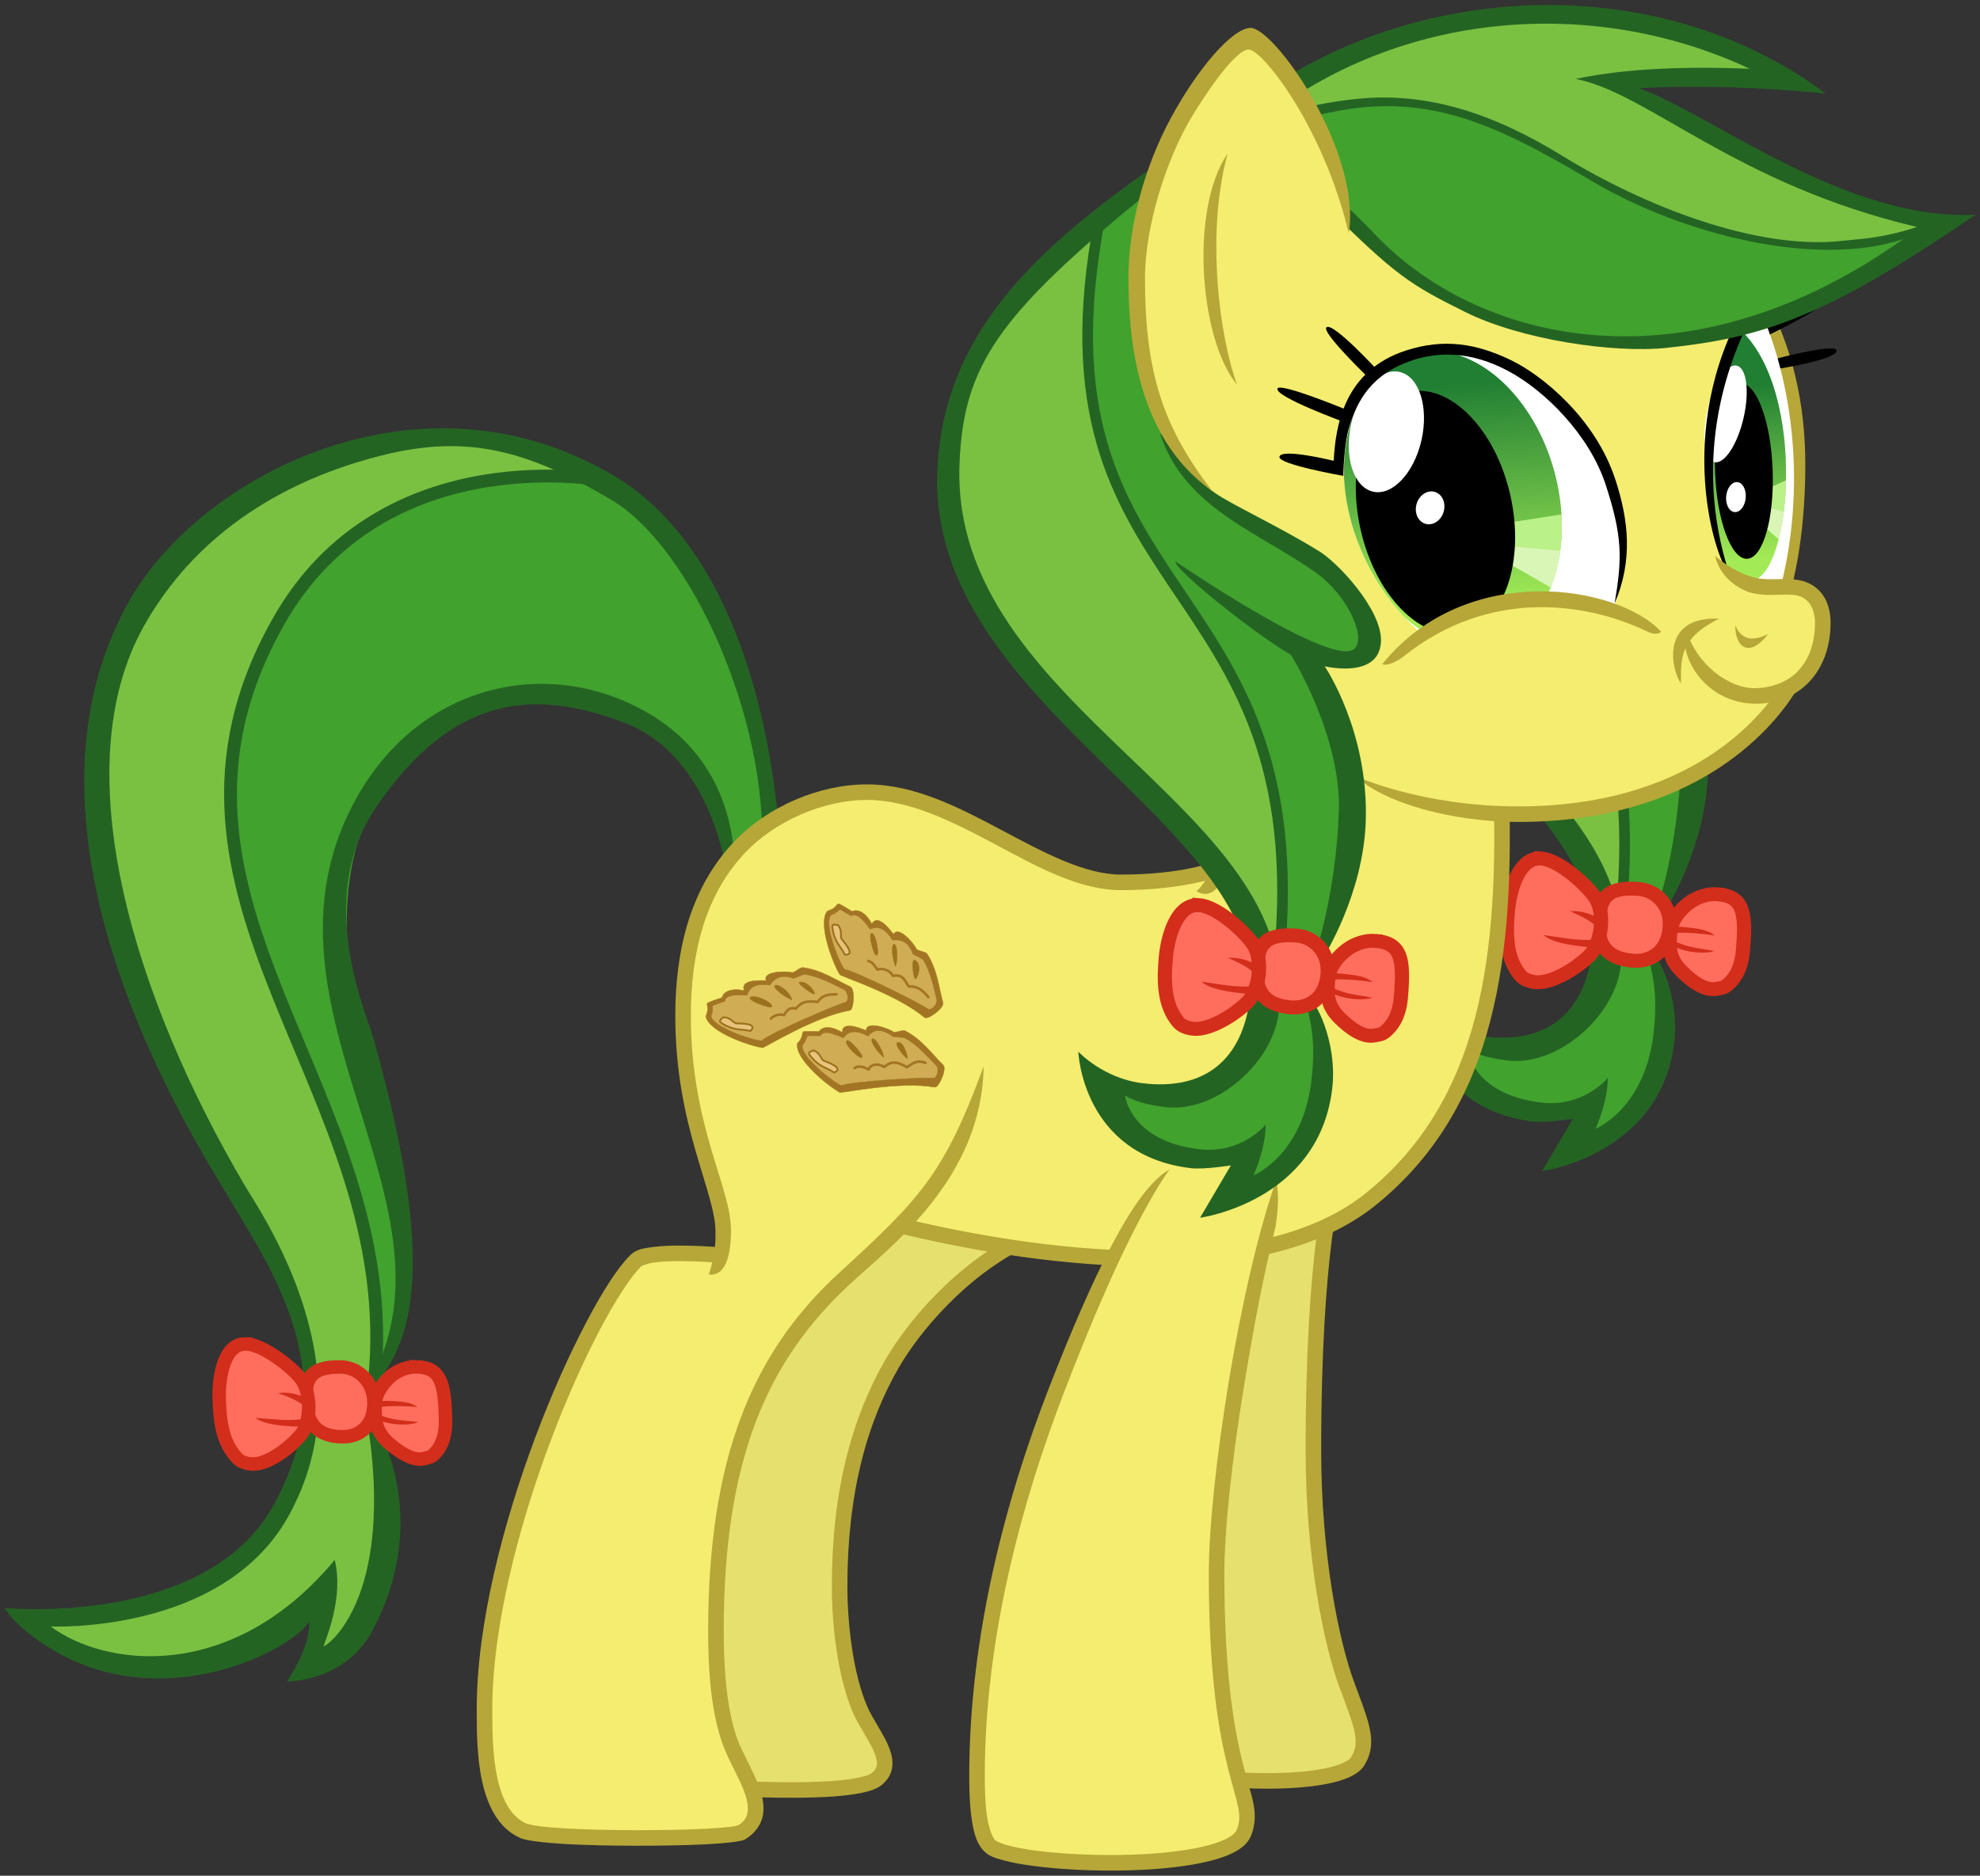 <?xml version="1.0" encoding="UTF-8" standalone="no"?>
<!-- Created with Inkscape (http://www.inkscape.org/) -->

<svg
   xmlns:osb="http://www.openswatchbook.org/uri/2009/osb"
   xmlns:dc="http://purl.org/dc/elements/1.1/"
   xmlns:cc="http://creativecommons.org/ns#"
   xmlns:rdf="http://www.w3.org/1999/02/22-rdf-syntax-ns#"
   xmlns:svg="http://www.w3.org/2000/svg"
   xmlns="http://www.w3.org/2000/svg"
   xmlns:xlink="http://www.w3.org/1999/xlink"
   xmlns:sodipodi="http://sodipodi.sourceforge.net/DTD/sodipodi-0.dtd"
   xmlns:inkscape="http://www.inkscape.org/namespaces/inkscape"
   width="382.03"
   height="361.964"
   id="svg2"
   version="1.1"
   inkscape:version="0.91 r13725"
   sodipodi:docname="fritface.svg"
   inkscape:export-filename="/home/nano/fritface.png"
   inkscape:export-xdpi="90.008896"
   inkscape:export-ydpi="90.008896">
  <rect width="100%" height="100%" fill="#333333" stroke="none"/>
  <title
     id="title3191">Problem?</title>
  <defs
     id="defs4">
    <linearGradient
       id="linearGradient8315">
      <stop
         id="stop8317"
         offset="0"
         style="stop-color:#217f33;stop-opacity:1" />
      <stop
         id="stop8319"
         offset="1"
         style="stop-color:#a2eb56;stop-opacity:1" />
    </linearGradient>
    <linearGradient
       id="linearGradient5912">
      <stop
         style="stop-color:#217965;stop-opacity:1;"
         offset="0"
         id="stop5914" />
      <stop
         style="stop-color:#86ffd3;stop-opacity:1;"
         offset="1"
         id="stop5916" />
    </linearGradient>
    <linearGradient
       id="linearGradient5398"
       osb:paint="solid">
      <stop
         style="stop-color:#daf6b7;stop-opacity:1;"
         offset="0"
         id="stop5400" />
    </linearGradient>
    <linearGradient
       id="linearGradient5392"
       osb:paint="solid">
      <stop
         style="stop-color:#bbf189;stop-opacity:1;"
         offset="0"
         id="stop5394" />
    </linearGradient>
    <linearGradient
       id="linearGradient5358"
       osb:paint="solid"
       gradientTransform="matrix(0.413,-0.159,0.134,0.489,432.896,477.36)">
      <stop
         style="stop-color:#ffffff;stop-opacity:1;"
         offset="0"
         id="stop5360" />
    </linearGradient>
    <linearGradient
       id="linearGradient5350"
       osb:paint="solid"
       gradientTransform="matrix(0,-0.039,0.04,0,200.435,2963.837)">
      <stop
         style="stop-color:#000000;stop-opacity:1;"
         offset="0"
         id="stop5352" />
    </linearGradient>
    <linearGradient
       id="linearGradient5235"
       osb:paint="solid">
      <stop
         style="stop-color:#e6e06e;stop-opacity:1;"
         offset="0"
         id="stop5237" />
    </linearGradient>
    <linearGradient
       id="linearGradient5194"
       osb:paint="solid">
      <stop
         style="stop-color:#f4ed6f;stop-opacity:1;"
         offset="0"
         id="stop5196" />
    </linearGradient>
    <linearGradient
       id="linearGradient5186">
      <stop
         style="stop-color:#b6a738;stop-opacity:1;"
         offset="0"
         id="stop5188" />
    </linearGradient>
    <linearGradient
       inkscape:collect="always"
       xlink:href="#linearGradient5186"
       id="linearGradient5190"
       x1="125.681"
       y1="629.61"
       x2="168.443"
       y2="629.61"
       gradientUnits="userSpaceOnUse" />
    <linearGradient
       inkscape:collect="always"
       xlink:href="#linearGradient5235"
       id="linearGradient5239"
       x1="34.587"
       y1="864.198"
       x2="105.624"
       y2="864.198"
       gradientUnits="userSpaceOnUse" />
    <clipPath
       clipPathUnits="userSpaceOnUse"
       id="clipPath5922">
      <ellipse
         transform="matrix(0.908,-0.265,0.26,0.921,-169.999,103.798)"
         id="path5924"
         style="fill:url(#linearGradient5926);fill-opacity:1;stroke:none"
         cx="201.125"
         cy="678.987"
         rx="21.449"
         ry="30.388" />
    </clipPath>
    <linearGradient
       inkscape:collect="always"
       xlink:href="#linearGradient5912"
       id="linearGradient5926"
       gradientUnits="userSpaceOnUse"
       x1="205.948"
       y1="656.422"
       x2="197.026"
       y2="700.947" />
    <clipPath
       clipPathUnits="userSpaceOnUse"
       id="clipPath5928">
      <ellipse
         transform="matrix(0.908,-0.265,0.26,0.921,-169.999,103.798)"
         id="path5930"
         style="fill:url(#linearGradient5932);fill-opacity:1;stroke:none"
         cx="201.125"
         cy="678.987"
         rx="21.449"
         ry="30.388" />
    </clipPath>
    <linearGradient
       inkscape:collect="always"
       xlink:href="#linearGradient5912"
       id="linearGradient5932"
       gradientUnits="userSpaceOnUse"
       x1="205.948"
       y1="656.422"
       x2="197.026"
       y2="700.947" />
    <linearGradient
       inkscape:collect="always"
       xlink:href="#linearGradient8315"
       id="linearGradient5978"
       x1="244.558"
       y1="654.019"
       x2="246.662"
       y2="687.269"
       gradientUnits="userSpaceOnUse" />
    <linearGradient
       inkscape:collect="always"
       xlink:href="#linearGradient8315"
       id="linearGradient3163"
       gradientUnits="userSpaceOnUse"
       x1="205.948"
       y1="656.422"
       x2="197.026"
       y2="700.947" />
    <linearGradient
       inkscape:collect="always"
       xlink:href="#linearGradient5398"
       id="linearGradient3165"
       gradientUnits="userSpaceOnUse"
       x1="199.875"
       y1="688.8"
       x2="212"
       y2="688.8" />
    <linearGradient
       inkscape:collect="always"
       xlink:href="#linearGradient5392"
       id="linearGradient3167"
       gradientUnits="userSpaceOnUse"
       x1="198.875"
       y1="682.237"
       x2="213.125"
       y2="682.237" />
    <linearGradient
       id="linearGradient6052"
       osb:paint="solid"
       gradientTransform="matrix(-0.269,-0.009,-0.009,0.263,311.938,505.886)">
      <stop
         style="stop-color:#7ac142;stop-opacity:1;"
         offset="0"
         id="stop6054" />
    </linearGradient>
    <linearGradient
       id="linearGradient6058"
       osb:paint="solid"
       gradientTransform="matrix(-0.269,-0.009,-0.009,0.263,311.938,505.886)">
      <stop
         style="stop-color:#41a22e;stop-opacity:1;"
         offset="0"
         id="stop6060" />
    </linearGradient>
    <linearGradient
       id="linearGradient6064"
       osb:paint="solid"
       gradientTransform="matrix(-0.019,-6.5188765e-4,-6.6566253e-4,0.018,6.615,806.74)">
      <stop
         style="stop-color:#246423;stop-opacity:1;"
         offset="0"
         id="stop6066" />
    </linearGradient>
    <linearGradient
       id="linearGradient7078"
       osb:paint="solid">
      <stop
         style="stop-color:#ff6e5d;stop-opacity:1;"
         offset="0"
         id="stop7080" />
    </linearGradient>
    <linearGradient
       id="linearGradient7084"
       osb:paint="solid">
      <stop
         style="stop-color:#d32e1b;stop-opacity:1;"
         offset="0"
         id="stop7086" />
    </linearGradient>
    <linearGradient
       inkscape:collect="always"
       xlink:href="#linearGradient6064"
       id="linearGradient6094"
       gradientUnits="userSpaceOnUse"
       x1="6.061"
       y1="361.83"
       x2="623.769"
       y2="361.83" />
    <linearGradient
       inkscape:collect="always"
       xlink:href="#linearGradient6052"
       id="linearGradient6096"
       gradientUnits="userSpaceOnUse"
       x1="52.275"
       y1="334.478"
       x2="562.15"
       y2="334.478" />
    <linearGradient
       inkscape:collect="always"
       xlink:href="#linearGradient6058"
       id="linearGradient6098"
       gradientUnits="userSpaceOnUse"
       x1="63.64"
       y1="390.06"
       x2="580.585"
       y2="390.06" />
    <linearGradient
       inkscape:collect="always"
       xlink:href="#linearGradient7078"
       id="linearGradient7082"
       x1="507.849"
       y1="740.983"
       x2="563.491"
       y2="740.983"
       gradientUnits="userSpaceOnUse" />
    <linearGradient
       inkscape:collect="always"
       xlink:href="#linearGradient7084"
       id="linearGradient7088"
       x1="503.651"
       y1="740.254"
       x2="564.636"
       y2="740.254"
       gradientUnits="userSpaceOnUse" />
    <linearGradient
       inkscape:collect="always"
       xlink:href="#linearGradient7078"
       id="linearGradient13464"
       gradientUnits="userSpaceOnUse"
       x1="507.849"
       y1="740.983"
       x2="563.491"
       y2="740.983" />
    <linearGradient
       inkscape:collect="always"
       xlink:href="#linearGradient7084"
       id="linearGradient13466"
       gradientUnits="userSpaceOnUse"
       x1="503.651"
       y1="740.254"
       x2="564.636"
       y2="740.254" />
    <linearGradient
       gradientTransform="matrix(0.498,-0.162,0.162,0.498,-143.337,517.808)"
       inkscape:collect="always"
       xlink:href="#linearGradient5350"
       id="linearGradient5838"
       x1="453.129"
       y1="481.653"
       x2="568.338"
       y2="481.653"
       gradientUnits="userSpaceOnUse" />
    <linearGradient
       gradientTransform="matrix(0.514,0,0,0.505,-431.148,433.856)"
       inkscape:collect="always"
       xlink:href="#linearGradient5358"
       id="linearGradient5826"
       x1="476.581"
       y1="502.587"
       x2="571.957"
       y2="502.587"
       gradientUnits="userSpaceOnUse" />
    <clipPath
       clipPathUnits="userSpaceOnUse"
       id="clipPath14429">
      <path
         sodipodi:nodetypes="cccc"
         inkscape:connector-curvature="0"
         id="path14431"
         d="m 243.835,643.248 c 12.866,12.219 9.7,47.411 2.165,48.302 -3.752,0.047 -4.539,-1.994 -6.125,-5.112 -2.737,-15.41 -2.039,-35.858 3.96,-43.19 z"
         style="fill:url(#linearGradient14433);fill-opacity:1;stroke:none" />
    </clipPath>
    <linearGradient
       inkscape:collect="always"
       xlink:href="#linearGradient8315"
       id="linearGradient14433"
       gradientUnits="userSpaceOnUse"
       x1="244.558"
       y1="654.019"
       x2="246.662"
       y2="687.269" />
    <clipPath
       clipPathUnits="userSpaceOnUse"
       id="clipPath14435">
      <path
         sodipodi:nodetypes="cccc"
         inkscape:connector-curvature="0"
         id="path14437"
         d="m 243.835,643.248 c 12.866,12.219 9.7,47.411 2.165,48.302 -3.752,0.047 -4.539,-1.994 -6.125,-5.112 -2.737,-15.41 -2.039,-35.858 3.96,-43.19 z"
         style="fill:url(#linearGradient14439);fill-opacity:1;stroke:none" />
    </clipPath>
    <linearGradient
       inkscape:collect="always"
       xlink:href="#linearGradient8315"
       id="linearGradient14439"
       gradientUnits="userSpaceOnUse"
       x1="244.558"
       y1="654.019"
       x2="246.662"
       y2="687.269" />
    <clipPath
       clipPathUnits="userSpaceOnUse"
       id="clipPath14493">
      <ellipse
         ry="33.362"
         rx="24.532"
         cy="688.2"
         cx="-160.687"
         transform="matrix(0.876,-0.482,0.488,0.873,0,0)"
         id="ellipse14495"
         style="display:inline;fill:url(#linearGradient14497);fill-opacity:1;stroke:none" />
    </clipPath>
    <linearGradient
       inkscape:collect="always"
       xlink:href="#linearGradient5358"
       id="linearGradient14497"
       gradientUnits="userSpaceOnUse"
       gradientTransform="matrix(0.514,0,0,0.505,-430.384,434.277)"
       x1="476.581"
       y1="502.587"
       x2="571.957"
       y2="502.587" />
  </defs>
  <sodipodi:namedview
     id="base"
     pagecolor="#ffffff"
     bordercolor="#666666"
     borderopacity="1.0"
     inkscape:pageopacity="0.0"
     inkscape:pageshadow="2"
     inkscape:zoom="1.4142136"
     inkscape:cx="126.0839"
     inkscape:cy="120.80964"
     inkscape:document-units="px"
     inkscape:current-layer="layer5"
     showgrid="false"
     inkscape:window-width="1920"
     inkscape:window-height="1016"
     inkscape:window-x="0"
     inkscape:window-y="27"
     inkscape:window-maximized="1"
     showguides="false"
     inkscape:guide-bbox="true"
     inkscape:object-nodes="false"
     inkscape:snap-nodes="true"
     inkscape:object-paths="false"
     fit-margin-top="1"
     fit-margin-left="1"
     fit-margin-bottom="1"
     fit-margin-right="1" />
  <g
     inkscape:label="trace"
     inkscape:groupmode="layer"
     id="layer1"
     style="display:none"
     sodipodi:insensitive="true"
     transform="translate(92.045,-579.545)">
    <image
       y="-4.424"
       x="-591.786"
       id="image3098"
       xlink:href=""
       height="1080"
       width="1920" />
  </g>
  <g
     inkscape:groupmode="layer"
     id="layer3"
     inkscape:label="body"
     style="display:inline"
     transform="translate(92.045,-579.545)"
     sodipodi:insensitive="true">
    <g
       style="display:inline"
       id="g13424"
       transform="translate(66,-9)">
      <path
         style="fill:url(#linearGradient6052);stroke:none"
         d="m 119.703,622.012 c -14.161,12.948 -28.866,25.473 -28.62,49.615 -0.79,22.179 11.34,31.746 20.869,43.852 28.534,26.295 40.857,43.268 39.197,52.201 2.083,-2.702 4.645,-3.894 4.557,-13.425 -1.987,-33.716 -10.097,-42.084 -16.907,-55.832 -13.25,-16.971 -23.094,-34.443 -20.79,-53.702 z"
         id="path13426"
         inkscape:connector-curvature="0"
         sodipodi:nodetypes="cccccccc" />
      <path
         style="fill:url(#linearGradient6058);stroke:none"
         d="m 130.683,614.246 -11.124,8.365 c -2.798,15.167 -2.305,29.149 0.788,42.195 3.013,8.622 6.771,16.488 11.476,23.393 9.193,13.26 18.482,26.434 22.198,44.696 3.924,17.524 0.753,25.077 -0.058,35.946 -3.051,10.141 -7.197,19.535 -21.053,22.314 -4.678,0.286 -9.307,-0.81 -13.896,-3.005 3.864,5.608 3.005,12.049 19.435,15.443 3.183,-0.239 5.861,-0.11 10.799,-1.628 l -4.954,9.284 c 5.921,-2.556 14.171,-4.293 19.245,-21.177 1.514,-5.594 -2.007,-14.884 -3.029,-21.806 3.808,-8.347 7.354,-17.211 8.826,-30.188 0.683,-12.09 -3.509,-22.286 -8.644,-32.117 4.173,0.686 8.505,1.713 11.051,-1.087 1.429,-5.699 -3.768,-11.78 -9.83,-17.911 -8.092,-4.077 -20.823,-9.155 -28.327,-23.023 -5.84,-10.794 -8.619,-27.435 -2.903,-49.695 z"
         id="path13428"
         inkscape:connector-curvature="0"
         sodipodi:nodetypes="ccccccccccccccccccc" />
      <path
         style="display:inline;fill:url(#linearGradient6064);fill-opacity:1;stroke:none"
         d="m 131.655,610.921 c -24.855,17.179 -41.923,33.761 -42.854,59.869 -1.612,45.212 64.471,68.263 60.313,101.428 -1.481,11.816 -8.67,17.804 -20.699,16.358 -7.612,-0.915 -12.407,-6.094 -12.407,-6.094 0,0 0.723,19.96 21.695,22.482 2.569,0.309 7.747,-0.536 7.747,-0.536 l -5.95,10.107 c 0,0 22.761,-3.069 25.474,-24.71 1.23,-9.812 -4.014,-18.255 -3.749,-16.409 -2.366,0.789 1.229,2.95 -0.27,14.901 -1.79,14.273 -11.12,18.031 -11.12,18.031 1.492,-3.636 2.282,-6.704 2.353,-9.806 0,0 -4.648,5.753 -12.903,4.76 -13.305,-1.6 -14.25,-10.335 -14.25,-10.335 0,0 2.095,1.536 7.776,2.219 9.72,1.169 20.642,-8.465 21.856,-18.148 4.987,-39.773 -63.264,-58.661 -61.583,-105.792 0.686,-19.25 7.614,-28.969 35.99,-52.189 z"
         id="path13430"
         inkscape:connector-curvature="0"
         sodipodi:nodetypes="cssscsccscsccscssscc" />
      <path
         style="display:inline;fill:url(#linearGradient6064);fill-opacity:1;stroke:none"
         d="m 161.845,763.294 c 0,0 3.872,-11.467 4.429,-27.068 0.526,-14.765 -9.226,-30.302 -9.226,-30.302 -7.496,-4.339 -23.187,-17.116 -22.228,-17.996 0,0 31.065,21.268 34.636,16.627 2.015,-2.619 -1.903,-10.48 -7.652,-14.538 -11.375,-8.029 -25.278,-12.386 -30.053,-26.856 0.818,0.432 4.273,7.088 10.657,11.533 3.281,2.285 12.134,6.336 19.915,11.127 3.536,2.041 12.303,11.297 12.083,17.465 -0.264,7.414 -10.856,4.831 -10.856,4.831 0,0 8.54,12.547 7.917,30.017 -0.499,13.987 -8.029,25.901 -8.029,25.901 z"
         id="path13432"
         inkscape:connector-curvature="0"
         sodipodi:nodetypes="csccsscscscscc" />
      <path
         style="display:inline;fill:none;stroke:url(#linearGradient6064);stroke-width:2.06;stroke-linecap:butt;stroke-linejoin:miter;stroke-miterlimit:4;stroke-dasharray:none;stroke-opacity:1"
         d="m 120.156,621.721 c -14.318,74.983 41.999,67.101 34.589,142.92"
         id="path13434"
         inkscape:connector-curvature="0"
         sodipodi:nodetypes="cc" />
      <g
         transform="matrix(-0.853,-0.585,-0.597,0.835,957.57,435.525)"
         style="display:inline"
         id="g13436">
        <g
           id="g13438">
          <path
             style="fill:url(#linearGradient7078);fill-opacity:1;stroke:none"
             d="m 433.484,693.073 c 3.261,2.939 4.954,6.675 3.52,12.004 -8.404,7.438 -11.974,4.272 -15.712,1.475 1.417,-7.019 4.698,-12.261 12.192,-13.479 z"
             id="path13440"
             inkscape:connector-curvature="0"
             sodipodi:nodetypes="cccc" />
          <path
             style="fill:none;stroke:url(#linearGradient7084);stroke-width:2.63;stroke-linecap:butt;stroke-linejoin:miter;stroke-miterlimit:4;stroke-dasharray:none;stroke-opacity:1"
             d="m 433.738,693.795 c -4.158,-2.401 -6.307,-0.203 -10.007,6.207 -1.857,3.216 -1.6,5.441 -1.326,6.656 0.23,1.022 0.535,1.173 1.257,1.933 1.513,1.592 4.491,1.468 7.081,1.02 3.646,-0.631 4.781,-2.636 6.14,-4.988 1.058,-1.833 0.939,-4.323 0.306,-6.343 -0.564,-1.8 -1.817,-3.542 -3.451,-4.485 z"
             id="path13442"
             inkscape:connector-curvature="0"
             sodipodi:nodetypes="ssssssss" />
          <path
             style="fill:url(#linearGradient7084);fill-opacity:1;stroke:none"
             d="m 436.432,703.149 c -3.886,-2.352 -5.36,-2.781 -6.721,-2.626 2.197,1.068 4.309,2.283 6.272,3.757 z"
             id="path13444"
             inkscape:connector-curvature="0"
             sodipodi:nodetypes="cccc" />
          <path
             style="fill:url(#linearGradient7084);fill-opacity:1;stroke:none"
             d="m 435.171,705.648 c -2.825,-0.401 -4.759,-1.685 -7.008,-2.657 0.426,0.923 3.496,3.12 6.571,3.59 z"
             id="path13446"
             inkscape:connector-curvature="0"
             sodipodi:nodetypes="cccc" />
        </g>
        <g
           transform="matrix(0.285,0.164,-0.164,0.285,424.771,416.889)"
           id="g13448">
          <path
             style="fill:url(#linearGradient7078);fill-opacity:1;stroke:none"
             d="m 488.156,717.244 c 13.359,0.702 24.568,3.823 21.971,22.476 -3.861,18.175 -12.521,18.529 -20.961,19.698 -11.176,0.092 -18.286,-6.07 -20.708,-19.445 3.039,-21.685 11.409,-22.046 19.698,-22.728 z"
             id="path13450"
             inkscape:connector-curvature="0"
             sodipodi:nodetypes="ccccc" />
          <path
             style="fill:none;stroke:url(#linearGradient7084);stroke-width:8;stroke-linecap:butt;stroke-linejoin:miter;stroke-miterlimit:4;stroke-dasharray:none;stroke-opacity:1"
             d="m 488.156,717.244 c -9.917,0 -19.193,8.014 -19.193,20.708 0,15.22 10.286,20.694 19.193,20.708 18.58,0.029 20.961,-12.232 20.961,-22.476 0,-9.661 -1.087,-18.94 -20.961,-18.94 z"
             id="path13452"
             inkscape:connector-curvature="0"
             sodipodi:nodetypes="sssss" />
        </g>
        <g
           transform="matrix(0.285,0.164,-0.164,0.285,424.771,416.889)"
           id="g13454">
          <path
             style="fill:url(#linearGradient13464);fill-opacity:1;stroke:none"
             d="m 550.028,705.375 c 14.461,7.069 23.593,50.973 -6.566,71.216 -15.424,-7.876 -35.972,-8.784 -35.608,-38.133 1.649,-12.129 10.363,-29.338 42.174,-33.082 z"
             id="path13456"
             inkscape:connector-curvature="0"
             sodipodi:nodetypes="cccc" />
          <path
             style="fill:none;stroke:url(#linearGradient13466);stroke-width:8;stroke-linecap:butt;stroke-linejoin:miter;stroke-miterlimit:4;stroke-dasharray:none;stroke-opacity:1"
             d="m 544.428,704.671 c 13.123,0 16.208,20.501 16.208,31.525 0,13.098 -1.119,27.32 -10.356,36.607 -2.14,2.152 -5.552,2.95 -8.586,3.03 -9.478,0.253 -23.189,-10.571 -29.294,-18.183 -5.735,-7.151 -6.854,-24.585 -0.126,-33.209 4.943,-6.336 21.634,-19.77 32.154,-19.77 z"
             id="path13458"
             inkscape:connector-curvature="0"
             sodipodi:nodetypes="sssssss" />
          <path
             style="fill:url(#linearGradient7084);fill-opacity:1;stroke:none"
             d="m 509.242,741.792 c 4.077,-3.914 9.558,-5.863 16.472,-8.358 -6.944,-1.1 -11.859,0.842 -16.964,2.5 z"
             id="path13460"
             inkscape:connector-curvature="0"
             sodipodi:nodetypes="cccc" />
          <path
             style="fill:url(#linearGradient7084);fill-opacity:1;stroke:none"
             d="m 510,748.434 c 9.821,1.797 19.643,0.39 29.464,0 -4.955,3.489 -13.363,4.753 -28.75,4.643 z"
             id="path13462"
             inkscape:connector-curvature="0"
             sodipodi:nodetypes="cccc" />
        </g>
      </g>
    </g>
    <g
       transform="matrix(-0.866,-0.51,-0.48,0.848,696.866,476.171)"
       style="display:inline"
       id="g5106">
      <path
         sodipodi:nodetypes="cccccccccc"
         inkscape:connector-curvature="0"
         id="path4500"
         d="m 488.571,523.612 c 39.865,1.24 63.924,39.397 64.286,71.964 C 534.938,688.903 443.314,669.492 442.5,731.648 c 2.958,23.151 17.725,33.644 31.875,44.286 -4.989,-0.144 -36.727,4.833 -46.875,-35 l -4.643,14.643 c -17.935,-30.162 19.225,-42.945 16.964,-59.509 18.691,-32.185 47.699,-45.132 66.607,-64.062 12.038,-16.24 23.536,-32.587 20.714,-51.786 2.466,-25.793 -18.446,-45.333 -38.571,-56.607 z"
         style="fill:url(#linearGradient6052);fill-opacity:1;stroke:none" />
      <path
         sodipodi:nodetypes="csscsscc"
         inkscape:connector-curvature="0"
         id="path4502"
         d="m 424.062,570.934 c 0,0 19.92,-45.742 56.632,-45.742 26.355,0 46.505,31.316 46.505,54.387 0,63.789 -63.131,68.381 -87.557,117.962 -3.89,-31.63 54.464,-55.858 54.464,-96.607 0,-25.707 -18.376,-39.286 -35.893,-39.286 -18.461,0 -31.741,17.902 -31.741,17.902 z"
         style="fill:url(#linearGradient6058);fill-opacity:1;stroke:none" />
      <path
         sodipodi:nodetypes="csssscsccsccssssccssccscccssssscc"
         inkscape:connector-curvature="0"
         id="path4493"
         d="m 422.007,568.701 c 0,0 27.427,-46.881 63.127,-46.881 43.207,0 68.976,41.554 68.976,70.064 0,53.445 -62.615,85.813 -72.86,91.728 -14.189,8.192 -36.786,18.512 -36.786,48.482 0,27.466 35.179,44.196 35.179,44.196 0.139,0 -3.651,2.321 -12.143,2.321 -24.87,0 -39.866,-24.096 -40,-30.625 -2.045,3.392 -2.223,8.665 -1.964,12.455 0,0 -9.867,-5.639 -9.464,-17.545 0.876,-25.933 19.286,-35.357 19.286,-35.357 0.855,-1.251 1.123,-0.887 3.214,-5.536 0,0 -0.179,-4.523 -0.179,-6.786 0,-14.776 13.237,-32.88 33.75,-53.393 3.736,-3.736 23.101,-18.009 21.183,-39.936 -2.347,-26.825 -15.393,-35.772 -33.407,-38.949 -19.033,-3.356 -32.91,17.366 -32.91,17.366 l -0.275,-1.588 c 0,0 7.987,-19.818 29.855,-19.818 22.171,0 40.911,17.643 40.911,43.437 0,46.334 -54.508,57.293 -57.326,95.965 -0.268,4.548 -1.784,7.058 -3.283,9.596 0,0 -15.642,18.195 -15.642,35.355 0,5.45 1.5,7.576 1.5,7.576 0.352,-1.736 1.262,-10.463 6.313,-15.91 5.476,31.448 28.304,41.371 41.164,39.901 0,0 -29.294,-15.773 -29.294,-42.426 0,-33.435 32.956,-49.096 38.564,-52.334 35.77,-20.652 69.79,-52.646 69.79,-85.557 0,-26.095 -14.903,-44.106 -23.636,-52.839 -12.36,-12.36 -24.01,-15.464 -42.436,-15.464 -17.942,0 -47.115,21.741 -58.661,45.179 z"
         style="fill:url(#linearGradient6064);fill-opacity:1;stroke:none" />
      <path
         sodipodi:nodetypes="csc"
         inkscape:connector-curvature="0"
         id="path4525"
         d="m 485.714,523.434 c 0,0 41.518,14.756 41.518,56.964 0,63.34 -65.156,67.003 -87.857,119.911"
         style="fill:none;stroke:url(#linearGradient6064);stroke-width:2.5;stroke-linecap:butt;stroke-linejoin:miter;stroke-miterlimit:4;stroke-dasharray:none;stroke-opacity:1" />
      <g
         id="g4550">
        <g
           id="g4544">
          <path
             sodipodi:nodetypes="cccc"
             inkscape:connector-curvature="0"
             id="path3775"
             d="m 433.484,693.073 c 3.261,2.939 4.954,6.675 3.52,12.004 -8.404,7.438 -11.974,4.272 -15.712,1.475 1.417,-7.019 4.698,-12.261 12.192,-13.479 z"
             style="fill:url(#linearGradient7078);fill-opacity:1;stroke:none" />
          <path
             sodipodi:nodetypes="ssssssss"
             inkscape:connector-curvature="0"
             id="path3771"
             d="m 433.738,693.795 c -4.158,-2.401 -6.307,-0.203 -10.007,6.207 -1.857,3.216 -1.6,5.441 -1.326,6.656 0.23,1.022 0.535,1.173 1.257,1.933 1.513,1.592 4.491,1.468 7.081,1.02 3.646,-0.631 4.781,-2.636 6.14,-4.988 1.058,-1.833 0.939,-4.323 0.306,-6.343 -0.564,-1.8 -1.817,-3.542 -3.451,-4.485 z"
             style="fill:none;stroke:url(#linearGradient7084);stroke-width:2.63;stroke-linecap:butt;stroke-linejoin:miter;stroke-miterlimit:4;stroke-dasharray:none;stroke-opacity:1" />
          <path
             sodipodi:nodetypes="cccc"
             inkscape:connector-curvature="0"
             id="path3815"
             d="m 436.432,703.149 c -3.886,-2.352 -5.36,-2.781 -6.721,-2.626 2.197,1.068 4.309,2.283 6.272,3.757 z"
             style="fill:url(#linearGradient7084);fill-opacity:1;stroke:none" />
          <path
             sodipodi:nodetypes="cccc"
             inkscape:connector-curvature="0"
             id="path3817"
             d="m 435.171,705.648 c -2.825,-0.401 -4.759,-1.685 -7.008,-2.657 0.426,0.923 3.496,3.12 6.571,3.59 z"
             style="fill:url(#linearGradient7084);fill-opacity:1;stroke:none" />
        </g>
        <g
           id="g3785"
           transform="matrix(0.285,0.164,-0.164,0.285,424.771,416.889)">
          <path
             sodipodi:nodetypes="ccccc"
             inkscape:connector-curvature="0"
             id="path3777"
             d="m 488.156,717.244 c 13.359,0.702 24.568,3.823 21.971,22.476 -3.861,18.175 -12.521,18.529 -20.961,19.698 -11.176,0.092 -18.286,-6.07 -20.708,-19.445 3.039,-21.685 11.409,-22.046 19.698,-22.728 z"
             style="fill:url(#linearGradient7078);fill-opacity:1;stroke:none" />
          <path
             sodipodi:nodetypes="sssss"
             inkscape:connector-curvature="0"
             id="path3769"
             d="m 488.156,717.244 c -9.917,0 -19.193,8.014 -19.193,20.708 0,15.22 10.286,20.694 19.193,20.708 18.58,0.029 20.961,-12.232 20.961,-22.476 0,-9.661 -1.087,-18.94 -20.961,-18.94 z"
             style="fill:none;stroke:url(#linearGradient7084);stroke-width:8;stroke-linecap:butt;stroke-linejoin:miter;stroke-miterlimit:4;stroke-dasharray:none;stroke-opacity:1" />
        </g>
        <g
           id="g3828"
           transform="matrix(0.285,0.164,-0.164,0.285,424.771,416.889)">
          <path
             sodipodi:nodetypes="cccc"
             inkscape:connector-curvature="0"
             id="path3779-3"
             d="m 550.028,705.375 c 14.461,7.069 23.593,50.973 -6.566,71.216 -15.424,-7.876 -35.972,-8.784 -35.608,-38.133 1.649,-12.129 10.363,-29.338 42.174,-33.082 z"
             style="fill:url(#linearGradient7078);fill-opacity:1;stroke:none" />
          <path
             sodipodi:nodetypes="sssssss"
             inkscape:connector-curvature="0"
             id="path5363"
             d="m 544.428,704.671 c 13.123,0 16.208,20.501 16.208,31.525 0,13.098 -1.119,27.32 -10.356,36.607 -2.14,2.152 -5.552,2.95 -8.586,3.03 -9.478,0.253 -23.189,-10.571 -29.294,-18.183 -5.735,-7.151 -6.854,-24.585 -0.126,-33.209 4.943,-6.336 21.634,-19.77 32.154,-19.77 z"
             style="fill:none;stroke:url(#linearGradient7084);stroke-width:8;stroke-linecap:butt;stroke-linejoin:miter;stroke-miterlimit:4;stroke-dasharray:none;stroke-opacity:1" />
          <path
             sodipodi:nodetypes="cccc"
             inkscape:connector-curvature="0"
             id="path3811"
             d="m 509.242,741.792 c 4.077,-3.914 9.558,-5.863 16.472,-8.358 -6.944,-1.1 -11.859,0.842 -16.964,2.5 z"
             style="fill:url(#linearGradient7084);fill-opacity:1;stroke:none" />
          <path
             sodipodi:nodetypes="cccc"
             inkscape:connector-curvature="0"
             id="path3813"
             d="m 510,748.434 c 9.821,1.797 19.643,0.39 29.464,0 -4.955,3.489 -13.363,4.753 -28.75,4.643 z"
             style="fill:url(#linearGradient7084);fill-opacity:1;stroke:none" />
        </g>
      </g>
    </g>
    <g
       id="g14597">
      <g
         id="g5241">
        <path
           sodipodi:nodetypes="cssssccc"
           inkscape:connector-curvature="0"
           id="path5233"
           d="m 105.624,818.634 c -12.321,5.893 -21.549,17.134 -25.559,24.078 -6.369,11.031 -10.112,24.901 -10.112,42.974 0,7.31 1.112,17.119 3.923,23.683 2.075,4.846 7.349,10.096 3.274,13.441 -5.068,4.161 -41.543,1.01 -41.543,1.01 C 34.438,884.501 27.526,845.506 75,803.434 Z"
           style="fill:url(#linearGradient5239);fill-opacity:1;stroke:none" />
        <path
           style="fill:none;stroke:url(#linearGradient5186);stroke-width:3;stroke-linecap:butt;stroke-linejoin:miter;stroke-miterlimit:4;stroke-dasharray:none;stroke-opacity:1"
           d="m 105.624,818.634 c -12.321,5.893 -21.549,17.134 -25.559,24.078 -6.369,11.031 -10.112,24.901 -10.112,42.974 0,7.31 1.112,17.119 3.923,23.683 2.075,4.846 7.349,10.096 3.274,13.441 -5.068,4.161 -41.543,1.01 -41.543,1.01"
           id="path3779"
           inkscape:connector-curvature="0"
           sodipodi:nodetypes="cssssc" />
      </g>
      <g
         id="g5247">
        <path
           sodipodi:nodetypes="csssccc"
           inkscape:connector-curvature="0"
           id="path5245"
           d="m 165.412,807.653 c 0,0 -4.041,12.763 -4.041,51.77 0,20.607 3.534,37.275 6.37,45.009 2.836,7.734 4.51,11.215 2.186,14.978 -3.308,5.354 -30.269,4.385 -36.519,1.171 -2.153,-40.713 -1.842,-81.303 14.805,-121.076 z"
           style="fill:url(#linearGradient5235);stroke:none" />
        <path
           style="fill:none;stroke:url(#linearGradient5186);stroke-width:3;stroke-linecap:butt;stroke-linejoin:miter;stroke-miterlimit:4;stroke-dasharray:none;stroke-opacity:1"
           d="m 165.412,807.653 c 0,0 -4.041,12.763 -4.041,51.77 0,20.607 3.534,37.275 6.37,45.009 2.836,7.734 4.51,11.215 2.186,14.978 -3.308,5.354 -30.269,4.385 -36.519,1.171"
           id="path3773"
           inkscape:connector-curvature="0"
           sodipodi:nodetypes="csssc" />
      </g>
      <path
         sodipodi:nodetypes="cccccccccccccccc"
         inkscape:connector-curvature="0"
         id="path5251"
         d="m 197.539,729.691 -53.075,-5.543 c 0.63,8.671 1.657,17.711 -1.786,23.214 -6.31,1.717 -12.619,2.685 -18.929,2.5 -21.89,-3.929 -28.754,-16.868 -47.143,-17.5 -24.468,-0.597 -37.447,22.404 -36.964,41.429 -1.069,22.458 9.524,36.19 7.321,48.393 -5.292,-0.634 -10.502,-1.84 -16.25,0.714 -12.296,13.801 -31.064,62 -29.452,92.21 0.75,7.714 2.87,13.373 6.313,17.046 9.989,3.55 44.482,4.02 46.341,-2.147 0.657,-9.31 -6.122,-6.257 -7.576,-32.956 -0.456,-42.154 8.799,-57.326 35.987,-81.065 13.179,4.336 28.444,6.287 44.952,6.819 20.338,-0.916 40.777,-0.973 58.336,-25.506 12.352,-23.691 13.228,-45.8 11.923,-67.608 z"
         style="display:inline;fill:url(#linearGradient5194);stroke:none" />
      <path
         sodipodi:nodetypes="csssssccsscssssssscscccccssssssssccscssssssc"
         inkscape:connector-curvature="0"
         d="m 97.75,785.312 c -7.636,20.776 -12.159,25.441 -27.938,39.906 -16.745,15.352 -25.219,35.76 -25.219,69.031 0,6.733 0.399,15.289 2.812,21.906 1.189,3.261 3.296,6.64 4.281,9.5 0.493,1.43 0.675,2.692 0.5,3.656 -0.175,0.964 -0.609,1.726 -1.875,2.531 0.239,-0.152 0.004,-0.034 -0.312,0.031 -0.316,0.065 -0.771,0.152 -1.344,0.219 -1.145,0.133 -2.716,0.248 -4.562,0.344 -3.693,0.191 -8.488,0.285 -13.344,0.281 -4.855,-0.003 -9.77,-0.111 -13.719,-0.344 -1.974,-0.116 -3.723,-0.263 -5.062,-0.438 -1.339,-0.175 -2.354,-0.449 -2.531,-0.531 -2.995,-1.391 -4.665,-4.709 -5.562,-8.938 -0.898,-4.229 -0.938,-9.148 -0.938,-13.125 0,-15.701 4.986,-35.005 11.125,-51.406 3.07,-8.201 6.442,-15.694 9.562,-21.656 3.121,-5.962 6.079,-10.422 8.062,-12.406 0.009,-0.009 1.084,-0.523 2.562,-0.719 1.478,-0.196 3.329,-0.256 5.125,-0.25 3.593,0.012 6.938,0.281 6.938,0.281 l 0.281,-2.969 c 0,0 -3.437,-0.3 -7.188,-0.312 -1.875,-0.006 -3.824,0.055 -5.531,0.281 -1.707,0.226 -3.171,0.421 -4.312,1.562 -2.484,2.484 -5.404,7.062 -8.594,13.156 -3.19,6.095 -6.608,13.659 -9.719,21.969 -6.221,16.62 -11.312,36.136 -11.312,52.469 0,3.997 0.01,9.089 1,13.75 0.99,4.661 3.013,9.095 7.25,11.062 0.904,0.42 1.954,0.56 3.406,0.75 1.452,0.19 3.231,0.35 5.25,0.469 4.039,0.238 9.007,0.34 13.906,0.344 4.899,0.003 9.729,-0.086 13.5,-0.281 1.885,-0.098 3.497,-0.23 4.75,-0.375 0.627,-0.073 1.17,-0.156 1.625,-0.25 0.455,-0.094 0.764,-0.109 1.281,-0.438 1.825,-1.16 2.934,-2.796 3.25,-4.531 0.316,-1.736 -0.043,-3.467 -0.625,-5.156 -1.164,-3.379 -3.301,-6.79 -4.312,-9.562 -2.157,-5.914 -2.625,-14.27 -2.625,-20.875 0,-32.769 8.195,-51.904 24.25,-66.812 8.032,-7.458 25.575,-20.437 25.906,-42.125 z"
         style="color:#000000;font-style:normal;font-variant:normal;font-weight:normal;font-stretch:normal;font-size:medium;line-height:normal;font-family:Sans;-inkscape-font-specification:Sans;text-indent:0;text-align:start;text-decoration:none;text-decoration-line:none;letter-spacing:normal;word-spacing:normal;text-transform:none;direction:ltr;block-progression:tb;writing-mode:lr-tb;baseline-shift:baseline;text-anchor:start;display:inline;overflow:visible;visibility:visible;fill:url(#linearGradient5186);fill-opacity:1;stroke:none;stroke-width:3;marker:none;enable-background:accumulate"
         id="path5260" />
      <path
         sodipodi:nodetypes="ssssscsssssssccsss"
         inkscape:connector-curvature="0"
         id="path3781"
         d="m 75.25,730.906 c -9.321,0 -19.241,4.315 -25.656,11.062 C 41.116,750.885 38.25,762.99 38.25,775.5 c 0,10.939 1.984,19.463 3.938,26.219 1.953,6.755 3.812,11.795 3.812,15.406 0,1.743 0.118,4.051 -1.281,8.353 C 48.499,825.971 49,820.163 49,817.125 49,812.566 46.979,807.534 45.062,800.906 43.146,794.279 41.25,786.079 41.25,775.5 c 0,-12.053 2.757,-23.293 10.531,-31.469 5.778,-6.077 15.093,-10.125 23.469,-10.125 8.195,0 16.48,4.182 24.656,8.531 8.177,4.349 16.228,8.875 24.344,8.875 12.454,0 19.188,-2.719 19.188,-2.719 l -1.125,-2.781 c 0,0 -6.035,2.5 -18.062,2.5 -6.96,0 -14.735,-4.168 -22.938,-8.531 -8.203,-4.363 -16.865,-8.875 -26.062,-8.875 z"
         style="color:#000000;font-style:normal;font-variant:normal;font-weight:normal;font-stretch:normal;font-size:medium;line-height:normal;font-family:Sans;-inkscape-font-specification:Sans;text-indent:0;text-align:start;text-decoration:none;text-decoration-line:none;letter-spacing:normal;word-spacing:normal;text-transform:none;direction:ltr;block-progression:tb;writing-mode:lr-tb;baseline-shift:baseline;text-anchor:start;display:inline;overflow:visible;visibility:visible;fill:url(#linearGradient5186);fill-opacity:1;stroke:none;stroke-width:3;marker:none;enable-background:accumulate" />
      <path
         style="fill:none;stroke:url(#linearGradient5186);stroke-width:3;stroke-linecap:butt;stroke-linejoin:miter;stroke-miterlimit:4;stroke-dasharray:none;stroke-opacity:1"
         d="m 197.539,729.691 c 1.287,34.293 -2.31,62.739 -24.982,81.161 -23.523,19.113 -71.993,9.76 -90.504,5.293"
         id="path5255"
         inkscape:connector-curvature="0"
         sodipodi:nodetypes="csc" />
      <g
         id="g5273">
        <path
           style="fill:url(#linearGradient5194);stroke:none"
           d="m 133.58,805.241 20.576,2.165 c -0.674,10.445 -12.972,54.658 -10.967,88.887 1.052,21.888 6.518,27.029 5.808,35.608 -6.143,9.88 -38.068,8.198 -50.255,3.788 C 87.19,914.731 113.585,826.516 133.58,805.241 Z"
           id="path5271"
           inkscape:connector-curvature="0"
           sodipodi:nodetypes="cccccc" />
        <path
           style="color:#000000;font-style:normal;font-variant:normal;font-weight:normal;font-stretch:normal;font-size:medium;line-height:normal;font-family:Sans;-inkscape-font-specification:Sans;text-indent:0;text-align:start;text-decoration:none;text-decoration-line:none;letter-spacing:normal;word-spacing:normal;text-transform:none;direction:ltr;block-progression:tb;writing-mode:lr-tb;baseline-shift:baseline;text-anchor:start;display:inline;overflow:visible;visibility:visible;fill:url(#linearGradient5186);fill-opacity:1;stroke:none;stroke-width:3;marker:none;enable-background:accumulate"
           d="m 133.58,805.241 c -6.838,3.769 -14.899,20.765 -23.174,41.978 -8.275,21.213 -15.438,47.809 -15.438,74.938 0,2.143 0.038,4.99 0.375,7.688 0.337,2.697 0.835,5.272 2.531,6.969 0.947,0.947 2.177,1.316 3.812,1.75 1.636,0.434 3.652,0.8 5.969,1.094 4.634,0.588 10.401,0.912 16.156,0.844 5.755,-0.068 11.505,-0.533 16.094,-1.5 2.295,-0.484 4.307,-1.091 5.938,-1.906 1.631,-0.815 2.941,-1.859 3.531,-3.406 0.789,-2.068 0.834,-3.995 0.438,-6.031 -0.397,-2.036 -1.147,-4.242 -1.969,-7.469 -1.644,-6.453 -3.656,-16.972 -3.656,-37 0,-8.366 1.488,-22.212 3.83,-36.391 2.342,-14.179 3.643,-20.484 6.047,-30.561 1.01,-6.313 0.092,-8.829 0.092,-8.829 -7.058,20.046 -12.969,58.356 -12.969,75.781 0,20.228 2.056,31.101 3.75,37.75 0.847,3.324 1.571,5.589 1.906,7.312 0.336,1.723 0.346,2.812 -0.25,4.375 -0.181,0.475 -0.823,1.146 -2.094,1.781 -1.271,0.635 -3.082,1.206 -5.219,1.656 -4.273,0.9 -9.878,1.371 -15.5,1.438 -5.622,0.067 -11.295,-0.247 -15.75,-0.812 -2.228,-0.283 -4.158,-0.65 -5.594,-1.031 -1.436,-0.381 -2.386,-0.917 -2.438,-0.969 -0.667,-0.667 -1.382,-2.768 -1.688,-5.219 -0.306,-2.451 -0.344,-5.193 -0.344,-7.312 0,-26.599 7.172,-52.836 15.25,-73.844 3.563,-9.266 12.466,-31.876 20.362,-43.071 z"
           id="path3767"
           inkscape:connector-curvature="0"
           sodipodi:nodetypes="cssssssssssssssccsssssssssssssc" />
      </g>
      <g
         transform="matrix(0.007,0,0,0.007,68.895,767.724)"
         id="g8271">
        <path
           style="display:inline;fill:#d0ac54;fill-opacity:1;stroke:#000000;stroke-width:10px;stroke-linecap:butt;stroke-linejoin:miter;stroke-opacity:1"
           d="m -3385.546,769.684 529.719,-211.887 447.853,-105.944 216.703,-211.888 414.144,-77.05 332.278,-187.809 375.619,-14.447 274.49,-48.156 1175.013,462.3 38.525,520.087 -1141.303,356.357 -1295.404,664.556 -876.443,-303.385 -539.35,-385.25 67.419,-467.115 z"
           id="path3809-6"
           inkscape:connector-curvature="0"
           inkscape:export-filename="C:\Users\Pangbot\Pictures\Vectors\apple fritter cutie mark.png"
           inkscape:export-xdpi="90"
           inkscape:export-ydpi="90" />
        <path
           style="display:inline;fill:#a27524;fill-opacity:1;stroke:#a27524;stroke-width:10px;stroke-linecap:round;stroke-linejoin:round;stroke-opacity:1"
           d="m -3493.681,773.113 c 21.209,-32.966 399.864,-153.082 399.864,-153.082 87.098,-279.327 500.348,-228.61 616.88,-193.212 -120.409,-292.562 357.957,-286.82 602.282,-278.375 -108.74,-263.206 570.917,-269.117 721.103,-219.509 122.881,-31.779 170.163,-121.932 280.263,-140.91 524.853,64.466 897.432,335.174 1323.611,531.205 135.556,79.39 89.749,636.012 -16.165,650.877 -967.419,172.097 -2279.222,992.243 -2408.31,1031.272 -426.3,-70.437 -1486.724,-453.869 -1563.288,-866.303 101.328,-240.363 11.349,-297.531 44.587,-366.365 l 143.016,35.221 c 0,0 13.01,230.792 -39.13,319.367 29.295,321.588 1243.649,705.65 1394.384,680.581 185.005,-186.862 2224.546,-1070.92 2326.466,-1059.422 72.696,-85.178 46.437,-248.303 -39.367,-335.525 -363.217,-180.66 -745.696,-385.869 -1108.913,-430.219 -100.584,16.864 -206.409,89.066 -307.838,110.633 -378.391,-136.59 -539.321,34.346 -647.258,186.116 -272.659,-39.052 -545.875,-15.583 -623.321,279.383 -423.427,-17.546 -575.889,-4.977 -619.875,163.301 l -345.776,125.72 z"
           id="path2999"
           inkscape:connector-curvature="0"
           sodipodi:nodetypes="ccccccccccccccccccccccc"
           inkscape:export-filename="C:\Users\Pangbot\Pictures\Vectors\apple fritter cutie mark.png"
           inkscape:export-xdpi="90"
           inkscape:export-ydpi="90" />
        <path
           style="display:inline;fill:#e8c47b;fill-opacity:1;stroke:#9b711e;stroke-width:50;stroke-linecap:round;stroke-linejoin:round;stroke-miterlimit:4;stroke-dasharray:none;stroke-opacity:1"
           d="m -3055.943,1160.398 c 200.199,2.505 247.33,126.623 348.544,167.589 148.788,7.862 618.202,-8.02 400.592,210.384 -254.071,-61.808 -435.271,3.337 -776.377,-204.31 -128.779,-78.394 -25.951,-113.474 27.241,-173.663 z"
           id="path3003"
           inkscape:connector-curvature="0"
           sodipodi:nodetypes="cccsc"
           inkscape:export-filename="C:\Users\Pangbot\Pictures\Vectors\apple fritter cutie mark.png"
           inkscape:export-xdpi="90"
           inkscape:export-ydpi="90" />
        <path
           style="display:inline;fill:#9b711e;fill-opacity:1;stroke:#9b711e;stroke-width:10px;stroke-linecap:butt;stroke-linejoin:round;stroke-opacity:1"
           d="m -2286.376,598.546 c -186.362,59.951 436.752,300.093 551.636,286.034 120.863,-82.69 -367.989,-345.111 -551.636,-286.034 z"
           id="path3773-7"
           inkscape:connector-curvature="0"
           sodipodi:nodetypes="scs"
           inkscape:export-filename="C:\Users\Pangbot\Pictures\Vectors\apple fritter cutie mark.png"
           inkscape:export-xdpi="90"
           inkscape:export-ydpi="90" />
        <path
           style="display:inline;fill:#9b711e;fill-opacity:1;stroke:#9b711e;stroke-width:10px;stroke-linecap:butt;stroke-linejoin:round;stroke-opacity:1"
           d="m -1641.722,305.483 c -12.263,57.783 220.657,267.789 476.747,375.618 -40.607,-238.94 -450.759,-498.076 -476.747,-375.618 z"
           id="path3775-5"
           inkscape:connector-curvature="0"
           sodipodi:nodetypes="scs"
           inkscape:export-filename="C:\Users\Pangbot\Pictures\Vectors\apple fritter cutie mark.png"
           inkscape:export-xdpi="90"
           inkscape:export-ydpi="90" />
        <path
           style="display:inline;fill:none;stroke:#a27524;stroke-width:70;stroke-linecap:round;stroke-linejoin:round;stroke-miterlimit:4;stroke-dasharray:none;stroke-opacity:1"
           d="m -1743.418,1198.275 c 120.496,-129.79 314.385,-122.773 358.811,-93.819 53.309,-51.557 90.744,-235.344 334.639,-185.488 196.487,-251.253 422.498,-187.641 597.137,-182.993 128.84,-187.618 289.031,-211.111 520.088,-207.072"
           id="path3806"
           inkscape:connector-curvature="0"
           sodipodi:nodetypes="ccccc"
           inkscape:export-filename="C:\Users\Pangbot\Pictures\Vectors\apple fritter cutie mark.png"
           inkscape:export-xdpi="90"
           inkscape:export-ydpi="90" />
        <path
           style="display:inline;fill:#d0ac54;fill-opacity:1;stroke:#000000;stroke-width:10px;stroke-linecap:butt;stroke-linejoin:miter;stroke-opacity:1"
           d="m 191.835,-1886.219 502.811,269.591 369.033,274.975 301.61,29.805 325.229,267.727 357.456,133.818 252.509,278.455 213.33,179.318 401.14,1197.273 -373.646,363.817 -1006.6,-645.226 -1341.75,-565.169 -330.96,-866.407 -51.569,-660.801 401.167,-248.609 z"
           id="path3809-1"
           inkscape:connector-curvature="0"
           inkscape:export-filename="C:\Users\Pangbot\Pictures\Vectors\apple fritter cutie mark.png"
           inkscape:export-xdpi="90"
           inkscape:export-ydpi="90" />
        <path
           style="display:inline;fill:#a27524;fill-opacity:1;stroke:#a27524;stroke-width:10px;stroke-linecap:round;stroke-linejoin:round;stroke-opacity:1"
           d="m 119.701,-1966.849 c 38.886,-4.943 374.294,207.914 374.294,207.914 269.963,-112.827 496.742,236.341 544.532,348.363 146.719,-280.295 449.807,89.846 600.387,282.439 131.731,-252.487 573.133,264.362 631.671,411.299 103.33,73.705 202.783,51.975 288.091,124.118 287.986,443.5 320.102,902.918 443.875,1355.396 26.314,154.875 -429.524,477.574 -508.991,405.994 C 1739.882,538.208 268.401,60.49 155.528,-13.309 -64.535,-385.151 -452.436,-1443.947 -185.708,-1767.708 c 249.26,-76.879 235.217,-182.555 309.312,-201.338 l 64.949,132.196 c 0,0 -168.436,158.316 -269.803,175.311 -227.52,229.153 258.843,1406.272 374.938,1505.628 262.063,21.609 2250.283,1015.727 2306.989,1101.193 111.978,0.94 220.06,-124.033 231.721,-245.828 -95.077,-394.367 -183.732,-819.267 -383.229,-1126.016 -77.572,-66.213 -200.904,-100.868 -282.625,-164.704 -138.589,-377.664 -372.979,-391.067 -558.622,-376.195 -145.346,-233.971 -338.944,-428.181 -614.682,-297.908 -258.734,-335.642 -366.362,-444.357 -523.545,-369.884 l -318.564,-184.072 z"
           id="path2999-7"
           inkscape:connector-curvature="0"
           sodipodi:nodetypes="ccccccccccccccccccccccc"
           inkscape:export-filename="C:\Users\Pangbot\Pictures\Vectors\apple fritter cutie mark.png"
           inkscape:export-xdpi="90"
           inkscape:export-ydpi="90" />
        <path
           style="display:inline;fill:#e8c47b;fill-opacity:1;stroke:#9b711e;stroke-width:50;stroke-linecap:round;stroke-linejoin:round;stroke-miterlimit:4;stroke-dasharray:none;stroke-opacity:1"
           d="m 104.395,-1382.581 c 126.766,154.97 61.982,270.859 95.66,374.723 89.617,119.032 403.515,468.416 96.331,442.104 -115.966,-234.359 -282.342,-331.292 -342.536,-726.067 -22.723,-149.041 70.246,-92.819 150.545,-90.76 z"
           id="path3003-4"
           inkscape:connector-curvature="0"
           sodipodi:nodetypes="cccsc"
           inkscape:export-filename="C:\Users\Pangbot\Pictures\Vectors\apple fritter cutie mark.png"
           inkscape:export-xdpi="90"
           inkscape:export-ydpi="90" />
        <path
           style="display:inline;fill:#9b711e;fill-opacity:1;stroke:#9b711e;stroke-width:10px;stroke-linecap:butt;stroke-linejoin:round;stroke-opacity:1"
           d="m 1029.468,-1154.21 c -97.579,25.809 65.032,623.644 135.47,606.436 99.297,46.39 -13.511,-638.693 -135.47,-606.436 z"
           id="path3773-0"
           inkscape:connector-curvature="0"
           sodipodi:nodetypes="scs"
           inkscape:export-filename="C:\Users\Pangbot\Pictures\Vectors\apple fritter cutie mark.png"
           inkscape:export-xdpi="90"
           inkscape:export-ydpi="90" />
        <path
           style="display:inline;fill:#9b711e;fill-opacity:1;stroke:#9b711e;stroke-width:10px;stroke-linecap:butt;stroke-linejoin:round;stroke-opacity:1"
           d="m 1668.341,-848.755 c -83.402,-30.458 -102.498,239.788 18.709,606.654 83.954,-184.696 50.404,-581.414 -18.709,-606.654 z"
           id="path3775-9"
           inkscape:connector-curvature="0"
           sodipodi:nodetypes="scs"
           inkscape:export-filename="C:\Users\Pangbot\Pictures\Vectors\apple fritter cutie mark.png"
           inkscape:export-xdpi="90"
           inkscape:export-ydpi="90" />
        <path
           style="display:inline;fill:#9b711e;fill-opacity:1;stroke:#9b711e;stroke-width:10px;stroke-linecap:butt;stroke-linejoin:round;stroke-opacity:1"
           d="m 2241.417,-405.527 c -145.498,-93.187 -49.769,480.226 -10.002,505.013 42.482,43.27 220.773,-370.021 10.002,-505.013 z"
           id="path3777-4"
           inkscape:connector-curvature="0"
           sodipodi:nodetypes="scs"
           inkscape:export-filename="C:\Users\Pangbot\Pictures\Vectors\apple fritter cutie mark.png"
           inkscape:export-xdpi="90"
           inkscape:export-ydpi="90" />
        <path
           style="display:inline;fill:none;stroke:#a27524;stroke-width:70;stroke-linecap:round;stroke-linejoin:round;stroke-miterlimit:4;stroke-dasharray:none;stroke-opacity:1"
           d="m 943.595,-388.874 c 134.658,20.435 211.027,206.351 253.719,237.099 107.298,-56.724 354.66,11.408 417.92,171.6 290.837,-60.188 318.079,128.983 447.086,294.227 226.54,-21.901 387.956,110.363 533.384,289.959"
           id="path3806-8"
           inkscape:connector-curvature="0"
           sodipodi:nodetypes="ccccc"
           inkscape:export-filename="C:\Users\Pangbot\Pictures\Vectors\apple fritter cutie mark.png"
           inkscape:export-xdpi="90"
           inkscape:export-ydpi="90" />
        <path
           style="display:inline;fill:#d0ac54;fill-opacity:1;stroke:#d0ac54;stroke-width:10px;stroke-linecap:butt;stroke-linejoin:miter;stroke-opacity:1"
           d="m -746.955,1593.787 570.243,-17.935 457.078,53.622 276.105,-124.993 415.52,69.241 376.474,-62.836 357.907,114.894 274.407,48.629 946.035,836.297 -141.679,501.898 -1194.355,-55.482 -1444.572,181.423 -719.824,-584.849 -375.06,-546.485 223.117,-415.886 z"
           id="path3809-8"
           inkscape:connector-curvature="0"
           inkscape:export-filename="C:\Users\Pangbot\Pictures\Vectors\apple fritter cutie mark.png"
           inkscape:export-xdpi="90"
           inkscape:export-ydpi="90" />
        <path
           style="display:inline;fill:#a27524;fill-opacity:1;stroke:#a27524;stroke-width:10px;stroke-linecap:round;stroke-linejoin:round;stroke-opacity:1"
           d="m -849.742,1560.024 c 31.205,-23.724 428.107,-7.088 428.107,-7.088 177.379,-232.692 548.362,-43.693 645.76,29.427 -13.086,-316.102 434.467,-147.096 661.168,-55.595 -12.159,-284.524 628.531,-57.623 752.693,40.36 126.34,12.166 201.603,-56.38 311.555,-36.556 471.152,240.088 728.675,621.899 1062.104,951.871 100.228,120.965 -133.192,628.352 -237.802,606.096 -967.937,-169.159 -2481.136,152.863 -2615.787,145.388 -376.5,-211.993 -1241.832,-934.987 -1172.717,-1348.736 177.426,-191.211 112.425,-275.705 167.202,-329.019 l 122.345,82.01 c 0,0 -66.71,221.324 -146.001,286.724 -82.461,312.213 927.302,1088.446 1077.521,1116.444 237.758,-112.317 2456.665,-245.495 2548.506,-199.832 97.444,-55.179 128.561,-217.447 77.763,-328.755 -279.523,-293.993 -568.749,-617.641 -894.893,-783.544 -100.286,-18.556 -219.607,-20.612 -322.296,-35.035 -351.003,-278.846 -583.28,-148.434 -676.695,-12.775 -242.859,-129.951 -507.625,-201.342 -681.284,49.346 -391.891,-161.309 -539.458,-201.642 -638.345,-58.557 l -367.922,-0.12 z"
           id="path2999-2"
           inkscape:connector-curvature="0"
           sodipodi:nodetypes="ccccccccccccccccccccccc"
           inkscape:export-filename="C:\Users\Pangbot\Pictures\Vectors\apple fritter cutie mark.png"
           inkscape:export-xdpi="90"
           inkscape:export-ydpi="90" />
        <path
           style="display:inline;fill:#e8c47b;fill-opacity:1;stroke:#9b711e;stroke-width:50;stroke-linecap:round;stroke-linejoin:round;stroke-miterlimit:4;stroke-dasharray:none;stroke-opacity:1"
           d="m -570.861,2073.669 c 187.268,70.827 189.106,203.578 270.205,276.691 137.125,58.277 583.662,203.901 304.477,334.708 -217.609,-144.978 -410.162,-145.737 -659.677,-457.527 -94.2,-117.711 14.423,-115.506 84.995,-153.872 z"
           id="path3003-45"
           inkscape:connector-curvature="0"
           sodipodi:nodetypes="cccsc"
           inkscape:export-filename="C:\Users\Pangbot\Pictures\Vectors\apple fritter cutie mark.png"
           inkscape:export-xdpi="90"
           inkscape:export-ydpi="90" />
        <path
           style="display:inline;fill:#9b711e;fill-opacity:1;stroke:#9b711e;stroke-width:10px;stroke-linecap:butt;stroke-linejoin:round;stroke-opacity:1"
           d="m 344.46,1808.908 c -74.089,105.532 352.343,513.039 420.538,457.454 84.57,-14.883 -357.755,-546.883 -420.538,-457.454 z"
           id="path3773-5"
           inkscape:connector-curvature="0"
           sodipodi:nodetypes="scs"
           inkscape:export-filename="C:\Users\Pangbot\Pictures\Vectors\apple fritter cutie mark.png"
           inkscape:export-xdpi="90"
           inkscape:export-ydpi="90" />
        <path
           style="display:inline;fill:#9b711e;fill-opacity:1;stroke:#9b711e;stroke-width:10px;stroke-linecap:butt;stroke-linejoin:round;stroke-opacity:1"
           d="m 1050.47,1754.003 c -64.597,41.365 75.796,296.14 319.525,516.024 -27.296,-214.799 -244.947,-563.781 -319.525,-516.024 z"
           id="path3775-1"
           inkscape:connector-curvature="0"
           sodipodi:nodetypes="scs"
           inkscape:export-filename="C:\Users\Pangbot\Pictures\Vectors\apple fritter cutie mark.png"
           inkscape:export-xdpi="90"
           inkscape:export-ydpi="90" />
        <path
           style="display:inline;fill:#9b711e;fill-opacity:1;stroke:#9b711e;stroke-width:10px;stroke-linecap:butt;stroke-linejoin:round;stroke-opacity:1"
           d="m 1768.38,1851.312 c -170.051,9.885 192.359,435.237 243.845,442.356 40.26,7.148 -77.607,-452.019 -243.845,-442.356 z"
           id="path3777-7"
           inkscape:connector-curvature="0"
           sodipodi:nodetypes="scs"
           inkscape:export-filename="C:\Users\Pangbot\Pictures\Vectors\apple fritter cutie mark.png"
           inkscape:export-xdpi="90"
           inkscape:export-ydpi="90" />
        <path
           style="display:inline;fill:none;stroke:#a27524;stroke-width:70;stroke-linecap:round;stroke-linejoin:round;stroke-miterlimit:4;stroke-dasharray:none;stroke-opacity:1"
           d="m 565.906,2561.811 c 130.005,-94.544 301.644,-4.21 386.087,41.804 44.08,-138.602 234.181,-190.571 430.666,-72.908 236.045,-202.597 391.093,-115.014 628.933,5.978 185.239,-132.238 290.034,-201.074 505.775,-118.252"
           id="path3806-1"
           inkscape:connector-curvature="0"
           sodipodi:nodetypes="ccccc"
           inkscape:export-filename="C:\Users\Pangbot\Pictures\Vectors\apple fritter cutie mark.png"
           inkscape:export-xdpi="90"
           inkscape:export-ydpi="90" />
        <path
           style="display:inline;fill:#9b711e;fill-opacity:1;stroke:#9b711e;stroke-width:10px;stroke-linecap:butt;stroke-linejoin:round;stroke-opacity:1"
           d="m -934.573,186.224 c -152.814,3.091 325.22,340.115 380.434,332.278 60.453,-4.73 -130.19,-337.34 -380.434,-332.278 z"
           id="path3777-3"
           inkscape:connector-curvature="0"
           sodipodi:nodetypes="scs"
           inkscape:export-filename="C:\Users\Pangbot\Pictures\Vectors\apple fritter cutie mark.png"
           inkscape:export-xdpi="90"
           inkscape:export-ydpi="90" />
      </g>
    </g>
  </g>
  <g
     inkscape:groupmode="layer"
     id="layer5"
     inkscape:label="head"
     style="display:inline;opacity:1"
     transform="translate(92.045,-579.545)"
     sodipodi:insensitive="true">
    <g
       id="g14529">
      <g
         id="g5225">
        <path
           style="fill:url(#linearGradient5194);stroke:none"
           d="m 201.904,732.018 -57.074,-1.136 c -1.776,-28.649 -6.624,-31.401 -8.839,-61.367 1.206,-37.181 28.637,-60.465 62.503,-60.862 20.163,0.679 54.276,11.591 56.569,62.377 -2.32,54.395 -34.359,59.723 -53.159,60.988 z"
           id="path5223"
           inkscape:connector-curvature="0"
           sodipodi:nodetypes="cccccc" />
        <path
           style="color:#000000;font-style:normal;font-variant:normal;font-weight:normal;font-stretch:normal;font-size:medium;line-height:normal;font-family:Sans;-inkscape-font-specification:Sans;text-indent:0;text-align:start;text-decoration:none;text-decoration-line:none;letter-spacing:normal;word-spacing:normal;text-transform:none;direction:ltr;block-progression:tb;writing-mode:lr-tb;baseline-shift:baseline;text-anchor:start;display:inline;overflow:visible;visibility:visible;fill:url(#linearGradient5186);fill-opacity:1;stroke:none;stroke-width:3;marker:none;enable-background:accumulate"
           d="m 198.344,607.375 c -40.387,0 -63.562,30.578 -63.562,62.156 0,11.154 4.25,28.885 6.781,45.406 1.265,8.261 2.094,16.202 1.812,22.688 -0.282,6.485 -1.753,11.397 -4.562,13.906 5.284,3.049 7.32,-8.364 7.562,-13.781 0.307,-6.845 -0.597,-14.904 -1.875,-23.25 -2.557,-16.692 -6.719,-34.596 -6.719,-44.969 0,-30.124 21.679,-59.156 60.562,-59.156 28.377,0 54.938,21.013 54.938,58.781 0,23.307 -6.301,38.361 -15.938,47.719 -9.636,9.358 -22.758,13.127 -36.75,13.375 l 0.062,3 c 14.5,-0.257 28.458,-4.193 38.781,-14.219 10.324,-10.026 16.844,-26.024 16.844,-49.875 0,-39.187 -28.063,-61.781 -57.938,-61.781 z"
           id="path3783"
           inkscape:connector-curvature="0"
           sodipodi:nodetypes="sssscssssssccsss" />
      </g>
      <g
         id="g14449">
        <path
           style="display:inline;fill:url(#linearGradient5350);stroke:none"
           d="m 250.97,648.687 c 0,0 11.04,-2.911 11.331,-1.549 0.377,1.761 -11.16,3.557 -11.16,3.557 z"
           id="path5869"
           inkscape:connector-curvature="0"
           sodipodi:nodetypes="cscc" />
        <path
           style="display:inline;fill:url(#linearGradient5358);stroke:none"
           d="m 246.742,637.474 c 8.64,18.26 9.323,40.806 3.867,58.6 -3.805,1.096 -6.461,-1.901 -8.921,-5.592 -8.689,-22.039 -2.481,-37.601 5.054,-53.008 z"
           id="path5842"
           inkscape:connector-curvature="0"
           sodipodi:nodetypes="cccc" />
        <g
           id="g14441">
          <path
             sodipodi:nodetypes="cccc"
             inkscape:connector-curvature="0"
             id="path5950"
             d="m 243.835,643.248 c 12.866,12.219 9.7,47.411 2.165,48.302 -3.752,0.047 -4.539,-1.994 -6.125,-5.112 -2.737,-15.41 -2.039,-35.858 3.96,-43.19 z"
             style="fill:url(#linearGradient5978);fill-opacity:1;stroke:none" />
          <path
             clip-path="url(#clipPath14435)"
             inkscape:connector-curvature="0"
             id="path5960"
             d="m 247.875,680.737 4.25,3.75 1.25,-6.875 -5.125,-0.75 z"
             style="fill:url(#linearGradient5398);stroke:none" />
          <path
             clip-path="url(#clipPath14429)"
             sodipodi:nodetypes="ccccc"
             inkscape:connector-curvature="0"
             id="path5958"
             d="m 248.375,673.987 c 0.5,0 5.25,-2.25 5.25,-2.25 l -0.5,6.812 -4.75,-1.25 z"
             style="fill:url(#linearGradient5392);stroke:none" />
          <ellipse
             ry="16.938"
             rx="5.562"
             cy="678.621"
             cx="220.216"
             transform="matrix(0.999,-0.034,0.036,0.999,0,0)"
             id="path5952"
             style="fill:url(#linearGradient5350);fill-opacity:1;stroke:none" />
          <ellipse
             ry="9.557"
             rx="3.562"
             cy="588.479"
             cx="383.265"
             transform="matrix(0.974,0.225,-0.225,0.974,0,0)"
             id="path5954"
             style="fill:url(#linearGradient5358);fill-opacity:1;stroke:none" />
          <ellipse
             ry="2.885"
             rx="1.92"
             cy="572.067"
             cx="367.298"
             transform="matrix(0.951,0.308,-0.186,0.983,0,0)"
             id="path5956"
             style="fill:url(#linearGradient5358);fill-opacity:1;stroke:none" />
        </g>
        <path
           style="display:inline;fill:url(#linearGradient5350);stroke:none"
           d="m 248.752,641.953 c 0,0 11.501,-6.494 11.972,-5.046 0.492,1.515 -11.282,7.169 -11.282,7.169 z"
           id="path5867"
           inkscape:connector-curvature="0"
           sodipodi:nodetypes="cscc" />
        <path
           style="display:inline;fill:url(#linearGradient5350);stroke:none"
           d="m 241.689,690.482 c -7.591,-22.939 -0.068,-42.686 5.474,-52.087 0,0 7.875,-9.332 7.263,-10.275 -0.448,-0.69 -8.452,8.154 -8.452,8.154 -15.227,24.076 -7.688,50.152 -4.284,54.208 z"
           id="path5865"
           inkscape:connector-curvature="0"
           sodipodi:nodetypes="ccscc" />
      </g>
      <g
         id="g5216">
        <path
           style="fill:url(#linearGradient5194);stroke:none"
           d="m 238.875,686.812 -69.375,42.5 c 14.955,9.236 60.163,14.931 82.464,-15.7 3.566,-3.117 7.505,-5.914 7.857,-11.786 0.75,-6.311 -2.367,-9.062 -8.036,-9.464 -4.829,2.092 -9.032,-0.516 -12.911,-5.55 z"
           id="path5214"
           inkscape:connector-curvature="0"
           sodipodi:nodetypes="cccccc" />
        <path
           style="color:#000000;font-style:normal;font-variant:normal;font-weight:normal;font-stretch:normal;font-size:medium;line-height:normal;font-family:Sans;-inkscape-font-specification:Sans;text-indent:0;text-align:start;text-decoration:none;text-decoration-line:none;letter-spacing:normal;word-spacing:normal;text-transform:none;direction:ltr;block-progression:tb;writing-mode:lr-tb;baseline-shift:baseline;text-anchor:start;display:inline;overflow:visible;visibility:visible;fill:url(#linearGradient5186);fill-opacity:1;stroke:none;stroke-width:3;marker:none;enable-background:accumulate"
           d="m 238.875,686.812 c 1.054,4.697 5.375,6.763 7.219,7.188 2.461,0.567 4.738,0.268 6.562,0.281 1.825,0.013 3.035,0.207 4.156,1.375 0.852,0.887 1.344,2.513 1.344,4.031 0,4.188 -1.318,7.298 -3.344,9.406 -2.026,2.108 -5.176,3.25 -8.379,3.25 -4.858,0 -11.109,-4.452 -13.188,-11.35 -1.529,5.228 3.737,14.35 13.566,14.35 3.925,0 7.542,-1.436 10.156,-4.156 2.615,-2.721 4.188,-6.678 4.188,-11.5 0,-2.071 -0.522,-4.424 -2.156,-6.125 -1.835,-1.91 -4.216,-2.266 -6.312,-2.281 -2.097,-0.015 -4.097,0.19 -5.938,-0.219 -4.278,-0.95 -7.875,-4.25 -7.875,-4.25 z"
           inkscape:connector-curvature="0"
           sodipodi:nodetypes="csssssscssssssc"
           id="path3819" />
        <path
           style="color:#000000;font-style:normal;font-variant:normal;font-weight:normal;font-stretch:normal;font-size:medium;line-height:normal;font-family:Sans;-inkscape-font-specification:Sans;text-indent:0;text-align:start;text-decoration:none;text-decoration-line:none;letter-spacing:normal;word-spacing:normal;text-transform:none;direction:ltr;block-progression:tb;writing-mode:lr-tb;baseline-shift:baseline;text-anchor:start;display:inline;overflow:visible;visibility:visible;fill:url(#linearGradient5186);fill-opacity:1;stroke:none;stroke-width:3;marker:none;enable-background:accumulate"
           d="m 251.719,711.594 c -4.301,6.898 -18.287,23.562 -50.812,23.562 -18.73,0 -31.406,-5.844 -31.406,-5.844 5.517,5.183 18.594,8.844 31.406,8.844 33.556,0 48.661,-17.407 53.375,-24.969 z"
           id="path3803"
           inkscape:connector-curvature="0"
           sodipodi:nodetypes="cscscc" />
        <path
           style="display:inline;fill:url(#linearGradient5186);fill-opacity:1;stroke:none"
           d="m 232.272,711.436 c -2.186,-3.412 -3.542,-13.024 7.387,-12.501 -7.84,3.835 -7.331,7.898 -7.387,12.501 z"
           id="path3809"
           inkscape:connector-curvature="0"
           sodipodi:nodetypes="ccc" />
        <path
           style="display:inline;fill:url(#linearGradient5186);fill-opacity:1;stroke:none"
           d="m 242.752,700.198 c 0.03,4.438 2.831,6.352 6.377,1.641 -2.426,1.327 -5.045,1.57 -6.377,-1.641 z"
           id="path3812"
           inkscape:connector-curvature="0"
           sodipodi:nodetypes="ccc" />
      </g>
      <g
         id="g13403">
        <path
           style="fill:url(#linearGradient6052);stroke:none"
           d="m 119.703,622.012 c -14.161,12.948 -28.866,25.473 -28.62,49.615 -0.79,22.179 11.34,31.746 20.869,43.852 28.534,26.295 40.857,43.268 39.197,52.201 2.083,-2.702 4.645,-3.894 4.557,-13.425 -1.987,-33.716 -10.097,-42.084 -16.907,-55.832 -13.25,-16.971 -23.094,-34.443 -20.79,-53.702 z"
           id="path6673"
           inkscape:connector-curvature="0"
           sodipodi:nodetypes="cccccccc" />
        <path
           style="fill:url(#linearGradient6058);stroke:none"
           d="m 130.683,614.246 -11.124,8.365 c -2.798,15.167 -2.305,29.149 0.788,42.195 3.013,8.622 6.771,16.488 11.476,23.393 9.193,13.26 18.482,26.434 22.198,44.696 3.924,17.524 0.753,25.077 -0.058,35.946 -3.051,10.141 -7.197,19.535 -21.053,22.314 -4.678,0.286 -9.307,-0.81 -13.896,-3.005 3.864,5.608 3.005,12.049 19.435,15.443 3.183,-0.239 5.861,-0.11 10.799,-1.628 l -4.954,9.284 c 5.921,-2.556 14.171,-4.293 19.245,-21.177 1.514,-5.594 -2.007,-14.884 -3.029,-21.806 3.808,-8.347 7.354,-17.211 8.826,-30.188 0.683,-12.09 -3.509,-22.286 -8.644,-32.117 4.173,0.686 8.505,1.713 11.051,-1.087 1.429,-5.699 -3.768,-11.78 -9.83,-17.911 -8.092,-4.077 -20.823,-9.155 -28.327,-23.023 -5.84,-10.794 -8.619,-27.435 -2.903,-49.695 z"
           id="path6671"
           inkscape:connector-curvature="0"
           sodipodi:nodetypes="ccccccccccccccccccc" />
        <path
           style="display:inline;fill:url(#linearGradient6064);fill-opacity:1;stroke:none"
           d="m 131.655,610.921 c -24.855,17.179 -41.923,33.761 -42.854,59.869 -1.612,45.212 64.471,68.263 60.313,101.428 -1.481,11.816 -8.67,17.804 -20.699,16.358 -7.612,-0.915 -12.407,-6.094 -12.407,-6.094 0,0 0.723,19.96 21.695,22.482 2.569,0.309 7.747,-0.536 7.747,-0.536 l -5.95,10.107 c 0,0 22.761,-3.069 25.474,-24.71 1.23,-9.812 -4.014,-18.255 -3.749,-16.409 -2.366,0.789 1.229,2.95 -0.27,14.901 -1.79,14.273 -11.12,18.031 -11.12,18.031 1.492,-3.636 2.282,-6.704 2.353,-9.806 0,0 -4.648,5.753 -12.903,4.76 -13.305,-1.6 -14.25,-10.335 -14.25,-10.335 0,0 2.095,1.536 7.776,2.219 9.72,1.169 20.642,-8.465 21.856,-18.148 4.987,-39.773 -63.264,-58.661 -61.583,-105.792 0.686,-19.25 7.614,-28.969 35.99,-52.189 z"
           id="path4855"
           inkscape:connector-curvature="0"
           sodipodi:nodetypes="cssscsccscsccscssscc" />
        <path
           style="display:inline;fill:url(#linearGradient6064);fill-opacity:1;stroke:none"
           d="m 161.845,763.294 c 0,0 3.872,-11.467 4.429,-27.068 0.526,-14.765 -9.226,-30.302 -9.226,-30.302 -7.496,-4.339 -23.187,-17.116 -22.228,-17.996 0,0 31.065,21.268 34.636,16.627 2.015,-2.619 -1.903,-10.48 -7.652,-14.538 -11.375,-8.029 -25.278,-12.386 -30.053,-26.856 0.818,0.432 4.273,7.088 10.657,11.533 3.281,2.285 12.134,6.336 19.915,11.127 3.536,2.041 12.303,11.297 12.083,17.465 -0.264,7.414 -10.856,4.831 -10.856,4.831 0,0 8.54,12.547 7.917,30.017 -0.499,13.987 -8.029,25.901 -8.029,25.901 z"
           id="path4859"
           inkscape:connector-curvature="0"
           sodipodi:nodetypes="csccsscscscscc" />
        <path
           style="display:inline;fill:none;stroke:url(#linearGradient6064);stroke-width:2.06;stroke-linecap:butt;stroke-linejoin:miter;stroke-miterlimit:4;stroke-dasharray:none;stroke-opacity:1"
           d="m 120.156,621.721 c -14.318,74.983 41.999,67.101 34.589,142.92"
           id="path4916"
           inkscape:connector-curvature="0"
           sodipodi:nodetypes="cc" />
        <g
           transform="matrix(-0.853,-0.585,-0.597,0.835,957.57,435.525)"
           style="display:inline"
           id="g4550-3">
          <g
             id="g4544-9">
            <path
               style="fill:url(#linearGradient7078);fill-opacity:1;stroke:none"
               d="m 433.484,693.073 c 3.261,2.939 4.954,6.675 3.52,12.004 -8.404,7.438 -11.974,4.272 -15.712,1.475 1.417,-7.019 4.698,-12.261 12.192,-13.479 z"
               id="path3775-4"
               inkscape:connector-curvature="0"
               sodipodi:nodetypes="cccc" />
            <path
               style="fill:none;stroke:url(#linearGradient7084);stroke-width:2.63;stroke-linecap:butt;stroke-linejoin:miter;stroke-miterlimit:4;stroke-dasharray:none;stroke-opacity:1"
               d="m 433.738,693.795 c -4.158,-2.401 -6.307,-0.203 -10.007,6.207 -1.857,3.216 -1.6,5.441 -1.326,6.656 0.23,1.022 0.535,1.173 1.257,1.933 1.513,1.592 4.491,1.468 7.081,1.02 3.646,-0.631 4.781,-2.636 6.14,-4.988 1.058,-1.833 0.939,-4.323 0.306,-6.343 -0.564,-1.8 -1.817,-3.542 -3.451,-4.485 z"
               id="path3771-6"
               inkscape:connector-curvature="0"
               sodipodi:nodetypes="ssssssss" />
            <path
               style="fill:url(#linearGradient7084);fill-opacity:1;stroke:none"
               d="m 436.432,703.149 c -3.886,-2.352 -5.36,-2.781 -6.721,-2.626 2.197,1.068 4.309,2.283 6.272,3.757 z"
               id="path3815-0"
               inkscape:connector-curvature="0"
               sodipodi:nodetypes="cccc" />
            <path
               style="fill:url(#linearGradient7084);fill-opacity:1;stroke:none"
               d="m 435.171,705.648 c -2.825,-0.401 -4.759,-1.685 -7.008,-2.657 0.426,0.923 3.496,3.12 6.571,3.59 z"
               id="path3817-3"
               inkscape:connector-curvature="0"
               sodipodi:nodetypes="cccc" />
          </g>
          <g
             transform="matrix(0.285,0.164,-0.164,0.285,424.771,416.889)"
             id="g3785-8">
            <path
               style="fill:url(#linearGradient7078);fill-opacity:1;stroke:none"
               d="m 488.156,717.244 c 13.359,0.702 24.568,3.823 21.971,22.476 -3.861,18.175 -12.521,18.529 -20.961,19.698 -11.176,0.092 -18.286,-6.07 -20.708,-19.445 3.039,-21.685 11.409,-22.046 19.698,-22.728 z"
               id="path3777-8"
               inkscape:connector-curvature="0"
               sodipodi:nodetypes="ccccc" />
            <path
               style="fill:none;stroke:url(#linearGradient7084);stroke-width:8;stroke-linecap:butt;stroke-linejoin:miter;stroke-miterlimit:4;stroke-dasharray:none;stroke-opacity:1"
               d="m 488.156,717.244 c -9.917,0 -19.193,8.014 -19.193,20.708 0,15.22 10.286,20.694 19.193,20.708 18.58,0.029 20.961,-12.232 20.961,-22.476 0,-9.661 -1.087,-18.94 -20.961,-18.94 z"
               id="path3769-6"
               inkscape:connector-curvature="0"
               sodipodi:nodetypes="sssss" />
          </g>
          <g
             transform="matrix(0.285,0.164,-0.164,0.285,424.771,416.889)"
             id="g3828-8">
            <path
               style="fill:url(#linearGradient7082);fill-opacity:1;stroke:none"
               d="m 550.028,705.375 c 14.461,7.069 23.593,50.973 -6.566,71.216 -15.424,-7.876 -35.972,-8.784 -35.608,-38.133 1.649,-12.129 10.363,-29.338 42.174,-33.082 z"
               id="path3779-4"
               inkscape:connector-curvature="0"
               sodipodi:nodetypes="cccc" />
            <path
               style="fill:none;stroke:url(#linearGradient7088);stroke-width:8;stroke-linecap:butt;stroke-linejoin:miter;stroke-miterlimit:4;stroke-dasharray:none;stroke-opacity:1"
               d="m 544.428,704.671 c 13.123,0 16.208,20.501 16.208,31.525 0,13.098 -1.119,27.32 -10.356,36.607 -2.14,2.152 -5.552,2.95 -8.586,3.03 -9.478,0.253 -23.189,-10.571 -29.294,-18.183 -5.735,-7.151 -6.854,-24.585 -0.126,-33.209 4.943,-6.336 21.634,-19.77 32.154,-19.77 z"
               id="path5363-6"
               inkscape:connector-curvature="0"
               sodipodi:nodetypes="sssssss" />
            <path
               style="fill:url(#linearGradient7084);fill-opacity:1;stroke:none"
               d="m 509.242,741.792 c 4.077,-3.914 9.558,-5.863 16.472,-8.358 -6.944,-1.1 -11.859,0.842 -16.964,2.5 z"
               id="path3811-2"
               inkscape:connector-curvature="0"
               sodipodi:nodetypes="cccc" />
            <path
               style="fill:url(#linearGradient7084);fill-opacity:1;stroke:none"
               d="m 510,748.434 c 9.821,1.797 19.643,0.39 29.464,0 -4.955,3.489 -13.363,4.753 -28.75,4.643 z"
               id="path3813-7"
               inkscape:connector-curvature="0"
               sodipodi:nodetypes="cccc" />
          </g>
        </g>
      </g>
      <g
         transform="matrix(0.246,-0.026,0.017,0.244,294.183,795.688)"
         id="g8724"
         style="display:inline">
        <g
           style="display:inline"
           id="g6089"
           transform="matrix(-1,0,0,1,34.753,-1136.52)">
          <path
             sodipodi:nodetypes="ccccsssc"
             inkscape:connector-curvature="0"
             id="path6046"
             d="M 623.769,321.012 C 494.17,191.377 259.321,186.301 116.168,315.961 164.719,305.9 214.944,298.81 261.124,296.263 204.339,324.12 107.489,417.828 6.061,423.542 129.057,492.116 179.305,502.446 253.882,502.446 c 41.637,0 113.211,-18.621 154.596,-44.735 41.292,-26.056 51.628,-33.513 104.127,-96.142 49.399,-58.932 111.165,-40.557 111.165,-40.557 z"
             style="fill:url(#linearGradient6094);fill-opacity:1;stroke:none" />
          <path
             sodipodi:nodetypes="ccccsssc"
             inkscape:connector-curvature="0"
             id="path6048"
             d="M 52.275,428.34 C 191.171,379.853 254.18,300.935 309.991,283.762 c -41.101,-4.334 -89.042,-0.418 -135.992,6.44 122.838,-73.405 277.162,-72.791 388.151,3.788 -30.71,-12.171 -66.258,-12.703 -80.309,-12.703 -56.797,0 -107.591,24.041 -157.211,61.718 -62.105,47.158 -146.553,90.002 -212.291,90.002 -17.412,0 -32.791,1.235 -60.063,-4.667 z"
             style="fill:url(#linearGradient6096);fill-opacity:1;stroke:none" />
          <path
             sodipodi:nodetypes="cscsc"
             inkscape:connector-curvature="0"
             id="path6050"
             d="m 580.585,307.627 c -128.037,-42.931 -185.701,-9.63 -278.55,58.336 -66.883,48.959 -169.201,86.368 -238.396,70.711 171.221,99.5 325.17,49.956 402.546,-37.376 17.477,-19.726 56.821,-78.034 114.4,-91.671 z"
             style="fill:url(#linearGradient6098);fill-opacity:1;stroke:none" />
        </g>
      </g>
      <g
         id="g5209">
        <path
           style="fill:url(#linearGradient5194);stroke:none"
           d="m 141.84,674.287 26.351,-49.725 c -0.371,-8.825 -8.107,-32.14 -19.262,-37.558 -14.932,12.478 -20.994,30.156 -22.143,50.714 1.243,17.726 6.673,29.311 15.054,36.568 z"
           id="path5207"
           inkscape:connector-curvature="0"
           sodipodi:nodetypes="ccccc" />
        <path
           style="display:inline;fill:url(#linearGradient5190);fill-opacity:1;stroke:none"
           d="m 168.19,624.563 c -4.821,-20.357 -16.614,-35.46 -19.31,-35.46 -2.733,0 -8.97,9.567 -11.189,13.331 -4.717,7.999 -8.821,20.728 -8.821,30.856 0,18.351 3.616,28.858 12.97,40.998 -15.326,-10.717 -16.117,-31.447 -16.159,-41.017 -0.045,-10.381 3.278,-21.875 8.167,-30.925 5.157,-9.545 11.892,-17.392 15.402,-17.413 4.645,-0.028 21.44,23.916 18.94,39.631 z"
           id="path3787"
           inkscape:connector-curvature="0"
           sodipodi:nodetypes="cssscsssc" />
        <path
           style="display:inline;fill:url(#linearGradient5186);fill-opacity:1;stroke:none"
           d="m 144.821,609.148 c -4.38,16.101 -1.331,36.193 1.829,44.656 -7.215,-8.67 -9.233,-33.74 -1.829,-44.656 z"
           id="path3789"
           inkscape:connector-curvature="0"
           sodipodi:nodetypes="ccc" />
      </g>
      <g
         id="g14512">
        <g
           id="g14499">
          <ellipse
             ry="33.362"
             rx="24.532"
             cy="687.779"
             cx="-161.451"
             transform="matrix(0.876,-0.482,0.488,0.873,0,0)"
             id="path5820"
             style="display:inline;fill:url(#linearGradient5826);fill-opacity:1;stroke:none" />
          <g
             transform="translate(-0.875,0)"
             clip-path="url(#clipPath14493)"
             id="g5934">
            <ellipse
               style="fill:url(#linearGradient3163);fill-opacity:1;stroke:none"
               id="path5378"
               transform="matrix(0.908,-0.265,0.26,0.921,-169.999,103.798)"
               cx="201.125"
               cy="678.987"
               rx="21.449"
               ry="30.388" />
            <path
               style="fill:url(#linearGradient3165);fill-opacity:1;stroke:none"
               d="m 200.25,683.987 -0.375,4.25 9.375,5.375 2.75,-9 z"
               id="path5390"
               inkscape:connector-curvature="0"
               clip-path="url(#clipPath5928)" />
            <path
               style="fill:url(#linearGradient3167);fill-opacity:1;stroke:none"
               d="m 199.375,680.487 13.625,-2.125 0.125,7.75 -14.25,-1.25 z"
               id="path5388"
               inkscape:connector-curvature="0"
               sodipodi:nodetypes="ccccc"
               clip-path="url(#clipPath5922)" />
            <ellipse
               style="fill:url(#linearGradient5350);fill-opacity:1;stroke:none"
               id="path5382"
               transform="matrix(0.979,-0.229,0.226,0.993,-197.666,54.846)"
               cx="234.25"
               cy="681.987"
               rx="14.741"
               ry="23.375" />
            <ellipse
               style="fill:url(#linearGradient5358);fill-opacity:1;stroke:none"
               id="path5384"
               transform="matrix(0.903,0.277,-0.259,0.855,170.905,44.421)"
               cx="208.375"
               cy="672.987"
               rx="2.875"
               ry="3.593" />
            <ellipse
               style="fill:url(#linearGradient5358);fill-opacity:1;stroke:none"
               id="path5386"
               transform="matrix(0.776,0.322,-0.267,0.935,226.242,-2.439)"
               cx="161.375"
               cy="655.987"
               rx="8.375"
               ry="12.125" />
          </g>
          <path
             sodipodi:nodetypes="cssscscssssc"
             inkscape:connector-curvature="0"
             id="path5828"
             d="m 219.493,695.989 c 3.512,-8.231 2.738,-15.906 0.166,-23.822 -3.891,-11.975 -14.254,-20.266 -20.137,-23.108 -6.713,-3.243 -12.982,-4.252 -20.301,-1.874 -12.015,3.904 -13.593,14.703 -13.933,21.281 0,0 -10.155,-2.511 -10.472,-0.771 -0.268,1.469 12.322,3.675 12.322,3.675 0,0 0.06,-5.826 1.121,-9.347 1.5,-4.979 4.186,-10.343 12.39,-13.009 4.698,-1.526 10.893,-1.79 18.164,2.043 7.271,3.833 15.848,12.475 18.965,22.068 3.248,9.996 3.181,14.116 1.714,22.864 z"
             style="display:inline;fill:url(#linearGradient5838);fill-opacity:1;stroke:none" />
          <path
             sodipodi:nodetypes="cscc"
             inkscape:connector-curvature="0"
             id="path5832"
             d="m 167.473,661.06 c 0,0 -13.638,-4.982 -13.034,-6.537 0.478,-1.231 13.679,4.242 13.679,4.242 z"
             style="display:inline;fill:url(#linearGradient5350);stroke:none" />
          <path
             sodipodi:nodetypes="cscc"
             inkscape:connector-curvature="0"
             id="path5840"
             d="m 172.104,652.545 c 0,0 -9.315,-8.945 -8.202,-9.844 1.27,-1.026 9.865,8.331 9.865,8.331 z"
             style="display:inline;fill:url(#linearGradient5350);stroke:none" />
        </g>
        <g
           id="g14487">
          <path
             sodipodi:nodetypes="ccccc"
             inkscape:connector-curvature="0"
             id="path14485"
             d="m 176.924,705.866 c 14.529,-10.892 30.323,-14.985 48.614,-5.657 l -0.53,10.607 -43.487,5.834 z"
             style="fill:url(#linearGradient5194);fill-rule:evenodd;stroke:none;stroke-width:1px;stroke-linecap:butt;stroke-linejoin:miter;stroke-opacity:1" />
          <path
             sodipodi:nodetypes="cccccc"
             inkscape:connector-curvature="0"
             id="path5302"
             d="m 228.482,701.469 c -8.375,-9.072 -37.601,-13.833 -53.839,6.25 0.968,0.393 2.827,-0.531 3.866,-1.304 16.99,-13.768 36.115,-10.388 47.184,-5.042 1.009,0.502 2.059,0.68 2.79,0.096 z"
             style="display:inline;fill:url(#linearGradient5186);fill-opacity:1;stroke:none" />
        </g>
      </g>
    </g>
  </g>
</svg>
